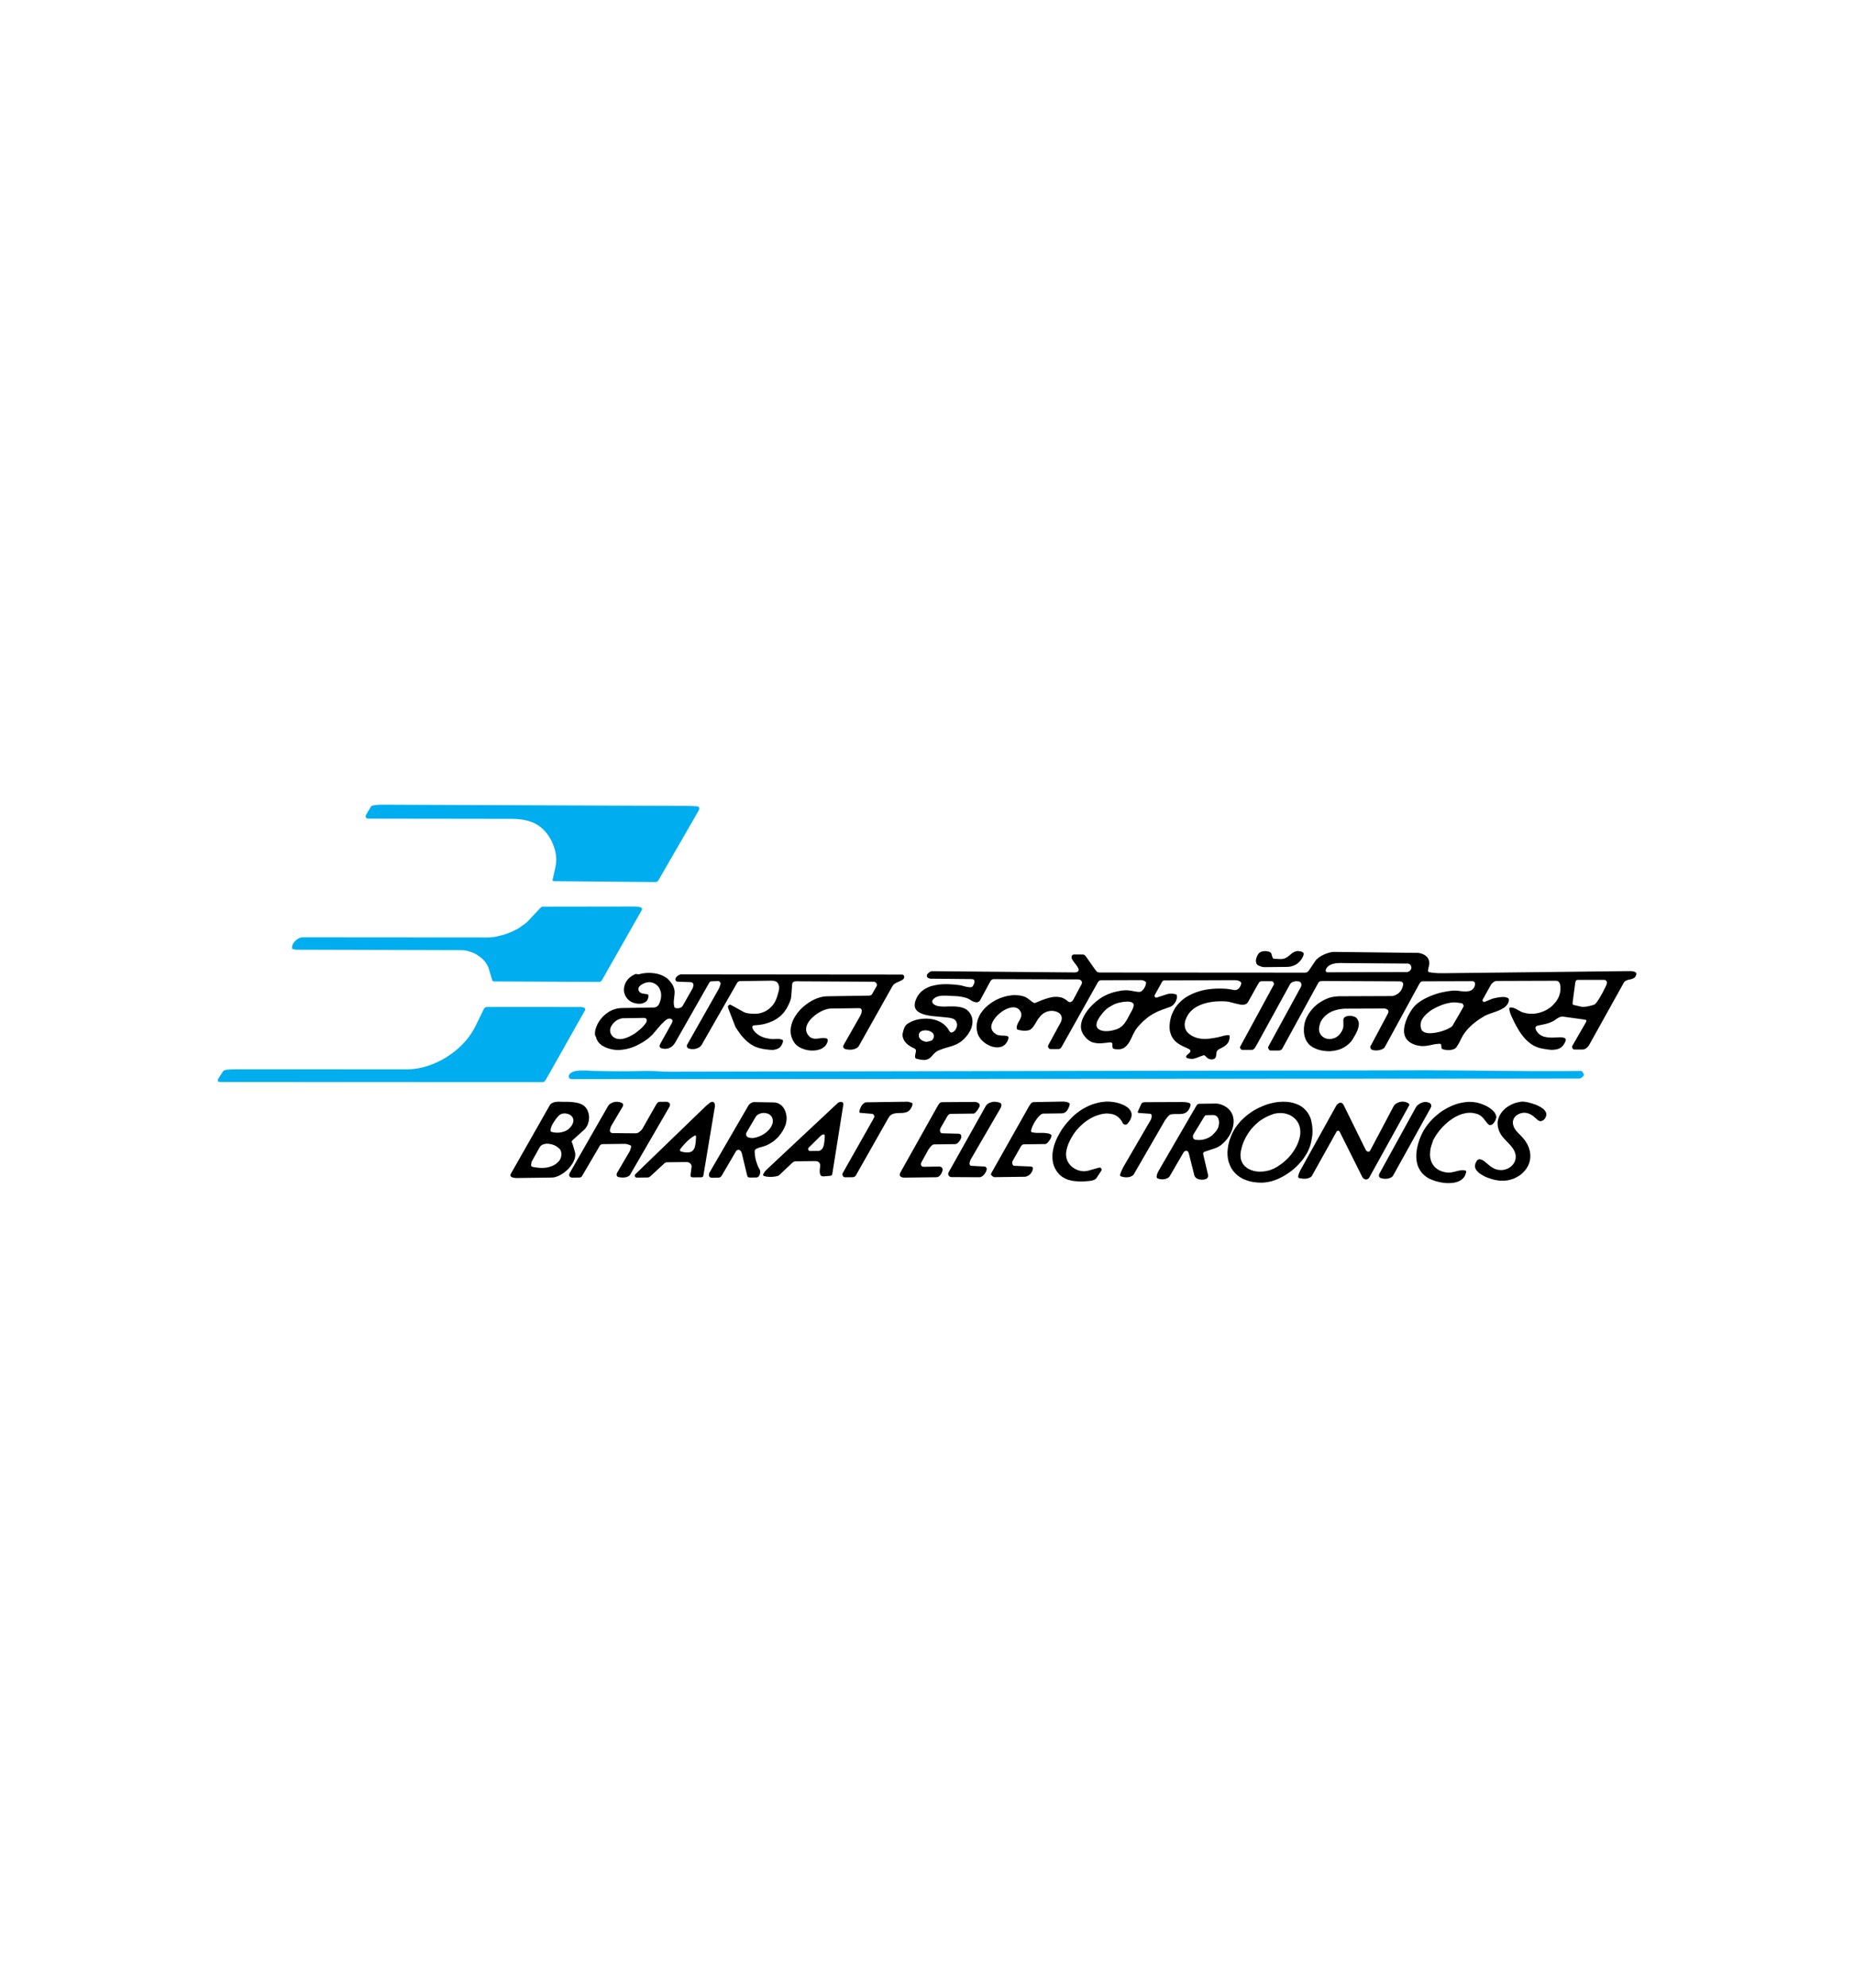 <?xml version="1.0" encoding="utf-8"?>
<!-- Generator: Adobe Illustrator 25.1.0, SVG Export Plug-In . SVG Version: 6.00 Build 0)  -->
<svg version="1.0" id="Layer_1" xmlns="http://www.w3.org/2000/svg" xmlns:xlink="http://www.w3.org/1999/xlink" x="0px" y="0px"
	 viewBox="0 0 280 300" enable-background="new 0 0 280 300" xml:space="preserve">
<path id="path946" display="none" fill="#FFFFFF" d="M-480.58-97.42c0-113.25,0-226.49,0-339.75c160.19,0,320.39,0,480.58,0
	C0-323.91,0-210.67,0-97.42C-160.19-97.42-320.39-97.42-480.58-97.42z"/>
<g id="XMLID_1_">
	<path id="XMLID_36_" d="M229.38,166.34l-0.31,0.07l-0.31,0.09l-0.3,0.12l-0.28,0.13l-0.28,0.16l-0.27,0.17l-0.26,0.19l-0.23,0.22
		l-0.22,0.23l-0.19,0.24l-0.17,0.26l-0.14,0.27l-0.11,0.29l-0.08,0.29l-0.05,0.3l0,0.31l0.03,0.32l0.07,0.32l0.11,0.34l0.07,0.17
		l0.08,0.16l0.09,0.16l0.1,0.16l0.11,0.15l0.11,0.14l0.12,0.14l0.13,0.14l0.12,0.14l0.13,0.14l0.13,0.13l0.13,0.14l0.13,0.13
		l0.13,0.14l0.13,0.14l0.12,0.14l0.11,0.15l0.11,0.15l0.11,0.15l0.09,0.16l0.11,0.22l0.08,0.22l0.05,0.22l0.03,0.21l0,0.22
		l-0.02,0.2l-0.04,0.2l-0.07,0.2l-0.09,0.19l-0.11,0.17l-0.12,0.16l-0.15,0.15l-0.15,0.14l-0.18,0.13l-0.19,0.11l-0.2,0.09
		l-0.21,0.07l-0.21,0.06l-0.23,0.03l-0.23,0.02l-0.23-0.02l-0.22-0.02l-0.21-0.05l-0.21-0.06l-0.19-0.08l-0.18-0.1l-0.17-0.1
		l-0.17-0.11l-0.15-0.12l-0.15-0.12l-0.14-0.12l-0.14-0.12l-0.14-0.11l-0.12-0.11l-0.14-0.1l-0.12-0.09l-0.13-0.07l-0.12-0.06
		l-0.12-0.04l-0.12-0.03l-0.24,0.01l-0.19,0.12l-0.12,0.18l-0.1,0.18l-0.07,0.17l-0.04,0.16l-0.02,0.15l0,0.15l0.03,0.14l0.05,0.14
		l0.06,0.13l0.08,0.12l0.1,0.12l0.11,0.12l0.13,0.12l0.13,0.11l0.15,0.1l0.15,0.1l0.16,0.09l0.16,0.09l0.17,0.09l0.17,0.08
		l0.26,0.11l0.27,0.09l0.27,0.09l0.27,0.08l0.28,0.07l0.27,0.05l0.28,0.04l0.28,0.03l0.27,0l0.28,0l0.27-0.02l0.28-0.04l0.27-0.05
		l0.26-0.08l0.27-0.08l0.26-0.1l0.25-0.13l0.25-0.14l0.24-0.15l0.24-0.18l0.25-0.22l0.22-0.23l0.2-0.23l0.17-0.25l0.15-0.25
		l0.13-0.26l0.1-0.27l0.08-0.27l0.05-0.28l0.03-0.28l0.01-0.29l-0.02-0.28l-0.04-0.29l-0.07-0.28l-0.08-0.28l-0.11-0.28l-0.13-0.27
		l-0.15-0.27l-0.17-0.27l-0.2-0.26l-0.1-0.11l-0.1-0.12l-0.11-0.12l-0.11-0.12l-0.12-0.12l-0.12-0.12l-0.12-0.12l-0.11-0.12
		l-0.12-0.13l-0.11-0.12l-0.1-0.13l-0.1-0.14l-0.08-0.13l-0.08-0.14l-0.06-0.15l-0.05-0.14l-0.04-0.16l-0.03-0.15l-0.01-0.16
		l0.01-0.16l0.03-0.15l0.04-0.14l0.06-0.14l0.07-0.12l0.09-0.12l0.09-0.11l0.11-0.1l0.12-0.08l0.12-0.08l0.13-0.07l0.13-0.06
		l0.14-0.05l0.14-0.04l0.15-0.03l0.14-0.02l0.15-0.01l0.15,0.01l0.14,0.02l0.14,0.03l0.14,0.03l0.23,0.09l0.22,0.11l0.22,0.14
		l0.2,0.15l0.19,0.17l0.19,0.16l0.19,0.17l0.08,0.07l0.09,0.04l0.08,0.04l0.09,0.03l0.08,0.01h0.09l0.08-0.02l0.08-0.03l0.08-0.03
		l0.07-0.04l0.07-0.05l0.07-0.06l0.06-0.06l0.06-0.07l0.05-0.07l0.05-0.08l0.04-0.09l0.04-0.08l0.06-0.21l0-0.2l-0.04-0.19
		l-0.09-0.18l-0.13-0.18l-0.16-0.17l-0.2-0.16l-0.23-0.14l-0.24-0.14l-0.25-0.12l-0.27-0.12l-0.28-0.09l-0.29-0.1l-0.28-0.08
		l-0.27-0.07l-0.25-0.05l-0.24-0.04l-0.22-0.02l-0.2-0.01l-0.16,0.01L229.38,166.34z M216.43,172.12l0.19-0.35l0.22-0.37l0.25-0.36
		l0.27-0.36l0.3-0.35l0.31-0.34l0.34-0.33l0.35-0.31l0.37-0.28l0.38-0.26l0.39-0.24l0.41-0.2l0.41-0.17l0.41-0.12l0.42-0.09
		l0.42-0.04l0.42,0.01l0.42,0.07l0.41,0.11l0.22,0.09l0.18,0.11l0.16,0.11l0.13,0.12l0.13,0.12l0.11,0.12l0.1,0.13l0.11,0.14
		l0.11,0.14l0.11,0.15l0.12,0.14l0.15,0.15l0.15,0.13l0.15,0.03l0.23-0.07l0.14-0.07l0.13-0.13l0.12-0.17l0.12-0.18l0.09-0.19
		l0.06-0.19l0.04-0.15l0-0.12l-0.02-0.13l-0.04-0.12l-0.05-0.12l-0.06-0.12l-0.07-0.12l-0.09-0.12l-0.1-0.11l-0.11-0.11l-0.11-0.1
		l-0.13-0.1l-0.12-0.1l-0.13-0.09l-0.13-0.08l-0.13-0.08l-0.13-0.08l-0.13-0.06l-0.12-0.06l-0.11-0.05l-0.11-0.05l-0.53-0.2
		l-0.54-0.14l-0.55-0.08l-0.55-0.03l-0.55,0.04l-0.55,0.08l-0.55,0.12l-0.53,0.17l-0.53,0.21l-0.52,0.25l-0.51,0.28l-0.49,0.31
		l-0.46,0.35l-0.44,0.37l-0.42,0.39l-0.39,0.42l-0.36,0.43l-0.32,0.44l-0.29,0.46l-0.25,0.47l-0.15,0.32l-0.13,0.32l-0.13,0.33
		l-0.11,0.35l-0.1,0.35l-0.09,0.36l-0.07,0.36l-0.05,0.36l-0.03,0.36l-0.01,0.36l0.02,0.36l0.04,0.35l0.08,0.35l0.09,0.33l0.14,0.32
		l0.17,0.31l0.19,0.29l0.24,0.28l0.27,0.26l0.32,0.24l0.23,0.15l0.26,0.14l0.3,0.12l0.32,0.12l0.33,0.11l0.36,0.09l0.36,0.08
		l0.38,0.06l0.37,0.04l0.38,0.01l0.36-0.01l0.36-0.03l0.34-0.07l0.32-0.09l0.29-0.13l0.28-0.16l0.23-0.2l0.2-0.23l0.16-0.28
		l0.11-0.32l0.04-0.19l0-0.11l-0.07-0.06l-0.13-0.03l-0.15-0.03l-0.15-0.01l-0.15,0l-0.16,0.02l-0.16,0.02l-0.16,0.03l-0.16,0.04
		l-0.16,0.04l-0.16,0.04l-0.16,0.04l-0.17,0.04l-0.16,0.03l-0.16,0.03l-0.16,0.02l-0.16,0.01l-0.16,0l-0.16-0.01l-0.35-0.06
		l-0.32-0.08l-0.3-0.11l-0.27-0.13l-0.24-0.15l-0.22-0.17l-0.2-0.19l-0.16-0.21l-0.15-0.22l-0.12-0.24l-0.09-0.26l-0.07-0.26
		l-0.05-0.28l-0.02-0.29l0.01-0.29l0.02-0.3l0.04-0.3l0.07-0.3l0.09-0.31l0.11-0.31L216.43,172.12z M206.94,173.64l-0.09,0.12
		l-0.11,0.06l-0.11,0.01l-0.12-0.04l-0.11-0.06l-0.09-0.1l-0.07-0.12l-3.31-6.71l-0.06-0.1l-0.05-0.08l-0.06-0.07l-0.07-0.04
		l-0.07-0.04l-0.07-0.03l-0.07-0.01h-0.07l-0.07,0.02l-0.08,0.02l-0.07,0.04l-0.07,0.05l-0.07,0.04l-0.06,0.06l-0.06,0.06
		l-0.06,0.07l-0.05,0.07l-0.05,0.08l-5.27,9.49l-0.17,0.32l-0.16,0.36l-0.1,0.34l-0.01,0.16l0.02,0.11l0.06,0.06l0.13,0.05
		l0.19,0.03l0.11,0.01l0.11,0.02l0.12,0.01l0.12,0l0.13,0.01l0.13-0.01l0.13-0.01l0.13-0.02l0.12-0.04l0.12-0.04l0.12-0.05
		l0.11-0.05l0.09-0.07l0.09-0.09l0.06-0.09l3.71-6.65l0.1-0.11l0.13-0.03l0.13,0.04l0.1,0.11l3.36,6.72l0.04,0.08l0.05,0.08
		l0.05,0.07l0.05,0.07l0.06,0.05l0.07,0.04l0.06,0.04l0.07,0.03l0.07,0.03l0.07,0.01h0.07l0.07-0.01l0.07-0.02l0.07-0.03l0.07-0.05
		l0.06-0.05l0.06-0.06l0.06-0.08l0.05-0.09l5.9-10.67l0.07-0.13l0.03-0.11l-0.03-0.08l-0.09-0.09l-0.15-0.1l-0.1-0.05l-0.1-0.04
		l-0.11-0.03l-0.12-0.03l-0.12-0.02l-0.12-0.01l-0.12,0l-0.12,0.01l-0.13,0.02l-0.12,0.02l-0.12,0.04l-0.11,0.04l-0.12,0.05
		l-0.1,0.05l-0.11,0.06l-0.09,0.06l-0.09,0.08l-0.07,0.07l-0.07,0.09l-0.06,0.09L206.94,173.64z M208.35,177.09l-0.06,0.12
		l-0.03,0.13l-0.01,0.12l0.02,0.1l0.06,0.1l0.07,0.08l0.11,0.06l0.13,0.04l0.1,0.02l0.1,0.02l0.1,0.02l0.11,0.01l0.11,0l0.12,0.01
		l0.11-0.01l0.12-0.01l0.11-0.02l0.11-0.02l0.11-0.04l0.1-0.04l0.1-0.04l0.09-0.05l0.08-0.06l0.08-0.06l0.06-0.08l0.06-0.09
		l5.68-10.23l0.07-0.18l-0.01-0.18l-0.06-0.18l-0.12-0.12l-0.11-0.06l-0.11-0.05l-0.12-0.03l-0.12-0.03l-0.12-0.02l-0.12,0l-0.12,0
		l-0.13,0.02l-0.12,0.03l-0.12,0.04l-0.12,0.05l-0.12,0.05l-0.11,0.06l-0.11,0.06l-0.1,0.08l-0.1,0.07l-0.09,0.09l-0.08,0.09
		l-0.07,0.09l-0.06,0.1L208.35,177.09z M166.35,176.66l0.04-0.14l-0.07-0.16l-0.14-0.12l-0.15-0.02l-1.65,0.46l-0.28,0.06
		l-0.27,0.03l-0.27,0l-0.26-0.03l-0.26-0.05l-0.25-0.08l-0.24-0.1l-0.23-0.11l-0.22-0.14l-0.21-0.16l-0.19-0.17l-0.16-0.19
		l-0.15-0.2l-0.13-0.22l-0.1-0.23l-0.08-0.25l-0.05-0.26l-0.03-0.26l0-0.28l0.04-0.28l0.07-0.36l0.1-0.35l0.12-0.35l0.15-0.34
		l0.16-0.34l0.18-0.32l0.19-0.32l0.21-0.32l0.23-0.31l0.24-0.29l0.26-0.29l0.27-0.26l0.27-0.25l0.29-0.25l0.3-0.22l0.31-0.21
		l0.32-0.19l0.33-0.17l0.33-0.15l0.34-0.13l0.22-0.07l0.22-0.06l0.23-0.06l0.22-0.04l0.22-0.03l0.22-0.02l0.22,0l0.22,0.02
		l0.21,0.02l0.21,0.04l0.21,0.05l0.2,0.07l0.2,0.1l0.18,0.11l0.17,0.12l0.16,0.15l0.15,0.16l0.15,0.19l0.13,0.21l0.12,0.22
		l0.13,0.15l0.2,0.07l0.21-0.01l0.17-0.12l0.26-0.34l0.19-0.32l0.12-0.3l0.05-0.28l0-0.27l-0.07-0.25l-0.11-0.22l-0.15-0.21
		l-0.19-0.2l-0.24-0.18l-0.26-0.16l-0.28-0.14l-0.31-0.12l-0.32-0.11l-0.32-0.09l-0.33-0.06l-0.32-0.05l-0.32-0.03l-0.31-0.02
		l-0.29,0l-0.41,0.04l-0.41,0.05l-0.4,0.08l-0.38,0.1l-0.38,0.11l-0.37,0.14l-0.36,0.15l-0.36,0.18l-0.35,0.19l-0.34,0.2l-0.33,0.23
		l-0.32,0.24l-0.31,0.24l-0.3,0.27l-0.28,0.28l-0.28,0.29l-0.27,0.3l-0.27,0.32l-0.25,0.32l-0.24,0.33l-0.2,0.3l-0.19,0.32
		l-0.18,0.33l-0.18,0.33l-0.17,0.35l-0.14,0.35l-0.14,0.36l-0.11,0.37l-0.09,0.37l-0.07,0.38l-0.05,0.37l-0.01,0.37l0.01,0.37
		l0.04,0.37l0.07,0.35l0.11,0.36l0.15,0.34l0.18,0.33l0.23,0.32l0.27,0.3l0.16,0.16l0.17,0.13l0.19,0.13l0.19,0.11l0.2,0.1l0.2,0.09
		l0.21,0.08l0.22,0.06l0.21,0.05l0.22,0.05l0.22,0.03l0.22,0.02l0.22,0.02l0.22,0.02l0.23,0.01l0.22,0l0.22,0l0.22-0.01l0.21-0.02
		l0.22-0.02l0.14-0.01l0.15-0.01l0.16-0.02l0.17-0.03l0.17-0.03l0.16-0.05l0.15-0.06l0.13-0.08l0.12-0.09l0.1-0.13L166.35,176.66
		L166.35,176.66z M173.12,166.35l-0.22,0l-0.17,0.02l-0.12,0.03l-0.1,0.04l-0.08,0.07l-0.06,0.1l-0.07,0.14l-0.36,0.8l-0.08,0.19
		l-0.03,0.12l0.03,0.07l0.1,0.04l0.16,0.02l1.45,0.1l0.22,0.03l0.1,0.08l0.04,0.19l-0.02,0.29l-0.09,0.29l-4.18,7.19l-0.21,0.43
		l-0.19,0.45l-0.08,0.26l0.01,0.15l0.12,0.1l0.25,0.07l0.1,0.02l0.11,0.02l0.1,0.02l0.11,0l0.12,0.01l0.11,0l0.11-0.01l0.11-0.01
		l0.11-0.02l0.1-0.02l0.11-0.04l0.1-0.04l0.09-0.05l0.09-0.05l0.08-0.06l0.08-0.07l0.06-0.08l0.06-0.1l4.65-8.05l0.26-0.35
		l0.28-0.33l0.18-0.15l0.21-0.07l0.19-0.03l0.19-0.01l0.18-0.01l0.18,0l0.18,0l0.17,0l0.17,0l0.17-0.01l0.16-0.01l0.15-0.02
		l0.15-0.04l0.14-0.04l0.13-0.06l0.13-0.08l0.12-0.1l0.12-0.12l0.11-0.14l0.1-0.17l0.09-0.2l0.08-0.23l0.03-0.18l-0.04-0.14
		l-0.1-0.09l-0.2-0.08l-0.41-0.08l-0.46-0.02l-0.43,0L173.12,166.35z M156.21,166.34l-0.12,0.01l-0.11,0.01l-0.09,0.04l-0.08,0.04
		l-0.09,0.08l-0.08,0.11l-0.1,0.14l-0.12,0.18l-0.13,0.23l-5.53,9.8l-0.07,0.14l-0.03,0.11l0.02,0.09l0.08,0.1l0.14,0.12l0.13,0.08
		l0.13,0.05l4.58-0.06l0.11,0l0.11-0.03l0.11-0.04l0.11-0.04l0.11-0.06l0.1-0.07l0.09-0.07l0.09-0.08l0.09-0.09l0.07-0.1l0.07-0.1
		l0.05-0.1l0.05-0.1l0.04-0.11l0.03-0.1l0.02-0.22l-0.05-0.13l-0.13-0.08l-0.21-0.03l-2.43-0.1l-0.13-0.04l-0.09-0.11l-0.06-0.15
		l-0.02-0.15l0.02-0.15l0.04-0.13l1.14-2.01l0.13-0.23l0.12-0.14l0.11-0.09l0.12-0.04l0.15-0.01l3.15-0.04l0.12-0.03l0.13-0.07
		l0.12-0.11l0.12-0.14l0.12-0.15l0.11-0.16l0.09-0.15l0.06-0.14l0.04-0.12l0.04-0.17l-0.01-0.11l-0.09-0.09l-0.16-0.09l-0.17-0.06
		l-0.18-0.03l-0.21-0.03l-0.21-0.02l-0.23-0.01l-0.23,0l-0.24,0l-0.24,0l-0.22,0l-0.22-0.01l-0.22-0.03l-0.19-0.03l-0.17-0.04
		l-0.08-0.07l-0.01-0.13l0.04-0.22l0.03-0.1l0.04-0.11l0.04-0.12l0.06-0.14l0.07-0.14l0.08-0.15l0.08-0.16l0.09-0.16l0.1-0.16
		l0.11-0.16l0.1-0.15l0.12-0.15l0.11-0.14l0.12-0.13l0.11-0.12l0.12-0.1l0.11-0.08l0.11-0.06l0.11-0.04l0.1-0.01l2.86-0.04
		l0.12-0.02l0.11-0.03l0.12-0.05l0.1-0.06l0.1-0.08l0.09-0.09l0.09-0.1l0.07-0.11l0.07-0.11l0.06-0.12l0.05-0.12l0.05-0.11
		l0.04-0.12l0.03-0.1l0.04-0.17l-0.05-0.11l-0.13-0.11l-0.25-0.1l-0.3-0.05l-0.28-0.02L156.21,166.34L156.21,166.34z M143.28,176.91
		l-0.06,0.13l-0.02,0.12l0.01,0.12l0.04,0.11l0.06,0.09l0.09,0.08l0.1,0.05l0.12,0.04l0.13,0.01l4.15,0.02l0.13-0.01l0.12-0.04
		l0.12-0.06l0.12-0.07l0.11-0.09l0.1-0.11l0.09-0.11l0.08-0.12l0.08-0.12l0.06-0.12l0.05-0.12l0.07-0.24L149,176.3l-0.13-0.17
		l-0.13-0.06l-2.01-0.11l-0.13-0.02l-0.1-0.07l-0.05-0.1l-0.03-0.12l0.01-0.13l0.03-0.13l0.03-0.13l0.05-0.13l0.05-0.11l4.51-7.76
		l0.06-0.14l0.05-0.14l0.03-0.15l-0.01-0.15l-0.05-0.12l-0.12-0.1l-0.11-0.04l-0.11-0.04l-0.12-0.03l-0.12-0.02l-0.12-0.02
		l-0.13-0.02l-0.12,0l-0.12,0l-0.13,0.01l-0.12,0.02l-0.12,0.03l-0.12,0.04l-0.12,0.04l-0.11,0.05l-0.11,0.05l-0.1,0.06l-0.09,0.08
		l-0.08,0.08l-0.08,0.09l-0.06,0.1L143.28,176.91L143.28,176.91z M142.32,166.35l-0.12,0.01l-0.1,0.02l-0.09,0.04l-0.08,0.06
		l-0.09,0.1l-0.1,0.14l-0.12,0.19l-0.13,0.23l-5.49,9.79l-0.06,0.12l-0.04,0.11l-0.01,0.1l0,0.09l0.02,0.08l0.04,0.07l0.04,0.06
		l0.07,0.05l0.07,0.04l0.09,0.04l0.1,0.02l0.11,0.02l0.12,0.01l4.87-0.06l0.14-0.02l0.12-0.04l0.12-0.07l0.11-0.09l0.1-0.11
		l0.09-0.12l0.07-0.13l0.07-0.13l0.05-0.13l0.04-0.12l0.03-0.12l0-0.13l-0.04-0.11l-0.05-0.1l-0.08-0.09l-0.1-0.05l-0.12-0.04
		l-0.13-0.01l-2.29,0.03l-0.19-0.01l-0.12-0.05l-0.09-0.12l-0.03-0.05l-0.06-0.13l0.03-0.15l0.11-0.24l0.88-1.61l0.07-0.13l0.1-0.15
		l0.12-0.17l0.13-0.17l0.13-0.15l0.15-0.13l0.15-0.09l0.16-0.03l3.15-0.04l0.14-0.02l0.14-0.06l0.12-0.09l0.12-0.11l0.11-0.14
		l0.1-0.13l0.08-0.15l0.07-0.13l0.04-0.13l0.03-0.13l-0.01-0.14l-0.04-0.13l-0.08-0.11l-0.12-0.07l-0.15-0.03l-2.44-0.06l-0.13-0.02
		l-0.1-0.05l-0.07-0.06l-0.05-0.09l-0.03-0.1l-0.01-0.11l0.01-0.11l0.03-0.12l0.04-0.11l0.05-0.1l0.92-1.6l0.11-0.18l0.1-0.13
		l0.1-0.08l0.12-0.05l0.14-0.03l0.19,0l3.3-0.04l0.13-0.06l0.15-0.13l0.16-0.19l0.16-0.21l0.13-0.22l0.1-0.19l0.05-0.13l0.02-0.13
		l-0.03-0.12l-0.06-0.11l-0.09-0.08l-0.1-0.07l-0.13-0.05l-0.12-0.04l-0.13-0.02l-0.13-0.01L142.32,166.35z M130.86,166.37
		l-0.12,0.01l-0.12,0.05l-0.12,0.06l-0.11,0.08l-0.1,0.1l-0.09,0.11l-0.09,0.12l-0.07,0.13l-0.06,0.13l-0.06,0.12l-0.04,0.12
		l-0.04,0.11l-0.05,0.2l-0.01,0.13l0.03,0.07l0.07,0.04l0.13,0.02l1.66,0.14l0.19,0.04l0.12,0.16l0.02,0.03l0.05,0.15l-0.04,0.17
		l-0.15,0.29l-4.54,8.02l-0.1,0.19l-0.01,0.13l0.05,0.13l0.05,0.08l0.09,0.12l0.11,0.05l0.18,0.02l1-0.01l0.14-0.01l0.12-0.02
		l0.1-0.04l0.09-0.07l0.09-0.1l0.09-0.14l0.11-0.2l4.76-8.4l0.14-0.2l0.15-0.16l0.17-0.12l0.18-0.09l0.19-0.05l0.2-0.05l0.2-0.02
		l0.21-0.01l0.21-0.01l0.21,0l0.21-0.01l0.21-0.02l0.2-0.04l0.2-0.05l0.19-0.08l0.17-0.11l0.17-0.15l0.14-0.19l0.13-0.23l0.11-0.28
		l0.03-0.21l-0.03-0.13l-0.1-0.06l-0.26-0.06l-0.14-0.05l-0.14-0.04L130.86,166.37L130.86,166.37z M86.02,177.08l-0.05,0.14
		l-0.02,0.12l0.03,0.12l0.04,0.09l0.08,0.08l0.1,0.06l0.12,0.04l0.12,0.01l1-0.01l0.15-0.01l0.12-0.04l0.11-0.07l0.11-0.15
		l0.12-0.21l2.38-4.06l0.11-0.2l0.11-0.14l0.09-0.09l0.1-0.05l0.11-0.02l0.14-0.01l3.32-0.04l0.3,0.05l0.29,0.09l0.22,0.08l0.08,0.1
		l0,0.18l-0.07,0.3l-0.12,0.31L94.96,174l-1.75,2.99l-0.06,0.14l-0.03,0.14l0.02,0.14l0.06,0.12l0.11,0.09l0.14,0.05l0.11,0.01
		l0.11,0.02l0.13,0.01l0.12,0.01l0.13,0.01l0.13-0.01l0.13-0.01l0.13-0.01l0.13-0.03l0.12-0.04l0.12-0.05l0.11-0.05l0.1-0.07
		l0.08-0.08l0.07-0.09l5.94-10.25l0.05-0.13l0.03-0.11l0-0.11l-0.03-0.1l-0.05-0.09l-0.07-0.07l-0.09-0.06l-0.1-0.04l-0.12-0.03
		l-0.12-0.01l-0.86,0.01l-0.16,0l-0.12,0.03l-0.1,0.05l-0.1,0.09l-0.09,0.13l-0.12,0.18L97,170.4l-0.12,0.15l-0.18,0.17l-0.2,0.16
		L96.29,171l-0.19,0.05l-3.58-0.03l-0.2-0.04l-0.15-0.12l-0.06-0.17l0.02-0.25l0.09-0.3l0.14-0.29l1.68-2.83l0.08-0.21l-0.02-0.18
		l-0.12-0.13l-0.22-0.1l-0.11-0.04l-0.11-0.02l-0.11-0.02l-0.12-0.02l-0.11,0l-0.11-0.01l-0.11,0.01l-0.11,0.01l-0.11,0.02
		l-0.11,0.03l-0.1,0.04l-0.11,0.04l-0.09,0.05l-0.1,0.04l-0.09,0.06l-0.08,0.06l-0.08,0.07l-0.07,0.08l-0.07,0.09l-0.06,0.1
		L86.02,177.08L86.02,177.08z M115.77,176.54l-0.19,0.2l-0.17,0.23l-0.13,0.23l-0.04,0.16l0.07,0.1l0.21,0.07l0.11,0.03l0.13,0.03
		l0.15,0.01l0.17,0.02l0.18,0l0.19,0l0.19,0l0.2-0.02l0.18-0.02l0.18-0.03l0.15-0.04l0.14-0.04l0.12-0.06l0.09-0.06l1.93-1.83
		l0.15-0.13l0.14-0.07l0.18-0.04l0.27-0.01l2.72-0.03l0.17,0.01l0.16,0.03l0.14,0.06l0.12,0.08l0.1,0.12l0.06,0.15l0.02,0.07l0,0.09
		v0.1l0,0.11l-0.01,0.12l-0.02,0.12l-0.01,0.13l-0.01,0.13l-0.01,0.12l0,0.13l0.01,0.12l0.01,0.12l0.02,0.11l0.04,0.1l0.04,0.09
		l0.05,0.07l0.07,0.06l0.09,0.04l0.12,0.02l0.13,0.01l0.86-0.07l0.17-0.02l0.12-0.03l0.08-0.05l0.06-0.09l0.03-0.13l0.03-0.18
		l1.63-10.22l0.01-0.13l-0.02-0.11l-0.05-0.09l-0.07-0.06l-0.09-0.04l-0.1-0.02l-0.11,0l-0.11,0.02l-0.11,0.04l-0.1,0.05l-0.1,0.07
		L115.77,176.54z M122.18,173.68l-0.11-0.14l-0.03-0.18l0.08-0.14l1.76-1.73l0.1-0.09l0.11-0.08l0.12-0.06l0.11-0.04l0.1-0.01
		l0.08,0.04l0.05,0.09l0.01,0.16l-0.01,0.21l-0.02,0.24l-0.02,0.25l-0.03,0.26l-0.04,0.26l-0.06,0.24l-0.08,0.21l-0.1,0.19
		l-0.15,0.16l-0.19,0.13l-0.21,0.05l-1.32,0.02L122.18,173.68L122.18,173.68z M95.96,177.22l-0.1,0.15l0.03,0.18L96,177.7l0.17,0.04
		l1.59-0.02l0.19-0.02l0.16-0.07l0.21-0.18l1.97-1.82l0.18-0.14l0.16-0.06l0.25-0.01l2.86-0.04l0.29,0.07l0.25,0.17l0.12,0.19
		l0.06,0.21l-0.15,1.15l-0.01,0.13l-0.01,0.11l0.01,0.09l0.02,0.07l0.04,0.04l0.05,0.04l0.08,0.03l0.11,0.01l0.14,0.01l0.16,0
		l0.86-0.01l0.17,0l0.12-0.03l0.09-0.05l0.06-0.09l0.04-0.14l0.03-0.2l1.68-10.07l0.02-0.11l0-0.12v-0.12l-0.02-0.12l-0.04-0.11
		l-0.05-0.09l-0.07-0.07l-0.09-0.05l-0.11-0.02l-0.14,0.02l-0.15,0.06l-0.13,0.09l-0.29,0.24l-0.28,0.23L95.96,177.22L95.96,177.22z
		 M102.77,173.39l0.06-0.07l0.14-0.18l0.15-0.18l0.15-0.18l0.17-0.18l0.17-0.18l0.18-0.18l0.19-0.17l0.19-0.16l0.19-0.15l0.19-0.14
		l0.19-0.12l0.2-0.11l0.09-0.02l0.07,0.08l0.02,0.12l-0.01,0.22l-0.02,0.22l-0.01,0.21l-0.02,0.21l-0.02,0.2l-0.04,0.19l-0.03,0.18
		l-0.05,0.17l-0.06,0.15l-0.08,0.13l-0.09,0.13l-0.1,0.11l-0.12,0.09l-0.13,0.07l-0.16,0.05l-0.19,0.03l-0.2,0.01l-0.23-0.01
		l-0.25-0.03l-0.28-0.06l-0.21-0.06l-0.11-0.07l-0.02-0.1l0.04-0.16L102.77,173.39z M193.28,166.31l-0.46,0.04l-0.46,0.08
		l-0.46,0.11l-0.45,0.12l-0.45,0.16l-0.44,0.18l-0.43,0.19l-0.43,0.22l-0.42,0.24l-0.4,0.27l-0.38,0.27l-0.37,0.3l-0.35,0.32
		l-0.34,0.33l-0.31,0.35l-0.29,0.36l-0.27,0.37l-0.24,0.4l-0.21,0.4l-0.25,0.59l-0.21,0.58l-0.14,0.57l-0.09,0.56l-0.05,0.54
		l0.01,0.53l0.06,0.5l0.11,0.48l0.17,0.45l0.2,0.44l0.26,0.4l0.31,0.36l0.35,0.34l0.4,0.3l0.44,0.25l0.5,0.21l0.53,0.17l0.58,0.12
		l0.62,0.07l0.66,0.02l0.46-0.03l0.47-0.07l0.46-0.1l0.46-0.14l0.46-0.17l0.45-0.21l0.45-0.23l0.44-0.27l0.43-0.28l0.42-0.31
		l0.4-0.33l0.37-0.35l0.36-0.37l0.34-0.38l0.31-0.4l0.27-0.41l0.26-0.42l0.21-0.42l0.18-0.43l0.14-0.43l0.12-0.49l0.09-0.49
		l0.07-0.49l0.02-0.48l-0.01-0.46l-0.04-0.46l-0.08-0.43L198,169l-0.14-0.39l-0.18-0.37l-0.22-0.35l-0.26-0.32l-0.29-0.29
		l-0.34-0.26l-0.37-0.22l-0.42-0.18l-0.45-0.15l-0.49-0.11l-0.53-0.06l-0.57-0.02L193.28,166.31z M192.4,168.11l0.35-0.07l0.34-0.04
		l0.34-0.01l0.33,0.02l0.32,0.05l0.32,0.09l0.29,0.1l0.28,0.14l0.26,0.17l0.24,0.19l0.22,0.21l0.19,0.24l0.17,0.26l0.13,0.28
		l0.1,0.3l0.07,0.33l0.03,0.35l0,0.37l-0.05,0.39l-0.07,0.3l-0.09,0.31l-0.11,0.31l-0.12,0.31l-0.15,0.3l-0.17,0.31l-0.17,0.29
		l-0.2,0.29l-0.2,0.28l-0.22,0.27l-0.23,0.26l-0.24,0.24l-0.26,0.24l-0.26,0.23l-0.27,0.21l-0.28,0.2l-0.27,0.18l-0.28,0.17
		l-0.28,0.15l-0.28,0.13l-0.34,0.13l-0.35,0.1l-0.36,0.07l-0.36,0.05l-0.36,0.02l-0.36,0l-0.35-0.04l-0.33-0.06l-0.32-0.1l-0.3-0.12
		l-0.29-0.15l-0.25-0.18l-0.24-0.2l-0.2-0.23l-0.16-0.27l-0.13-0.29l-0.09-0.32l-0.04-0.36l0-0.39l0.06-0.41l0.09-0.37l0.09-0.37
		l0.12-0.36l0.14-0.35l0.16-0.34l0.17-0.33l0.19-0.32l0.2-0.32l0.22-0.31l0.23-0.29l0.25-0.28l0.27-0.27l0.27-0.25l0.28-0.24
		l0.3-0.23l0.32-0.2l0.32-0.19l0.34-0.17l0.35-0.16l0.36-0.14L192.4,168.11z M174.97,176.73l-0.13,0.26l-0.12,0.31l-0.04,0.29
		l0.02,0.16l0.08,0.09l0.2,0.07l0.1,0.03l0.1,0.02l0.1,0.02l0.11,0.01l0.11,0.01l0.11-0.01l0.11,0l0.11-0.02l0.11-0.02l0.1-0.03
		l0.11-0.03l0.09-0.04l0.1-0.05l0.09-0.05l0.08-0.06l0.07-0.07l0.07-0.08l0.05-0.09l2-3.44l0.07-0.11l0.07-0.08l0.07-0.06l0.08-0.04
		l0.08-0.03l0.08-0.01l0.07,0.01l0.08,0.03l0.06,0.04l0.06,0.06l0.05,0.08l0.04,0.1l0.04,0.12l0.83,3.3l0.1,0.2l0.17,0.18l0.2,0.12
		l0.2,0.07l0.22,0.04l0.23,0.02l0.23-0.01l0.21-0.03l0.2-0.07l0.14-0.08l0.11-0.14l0.07-0.18v-0.15l-0.7-2.98l-0.04-0.2l-0.01-0.13
		l0.03-0.11l0.06-0.07l0.11-0.06l0.16-0.06l1.34-0.44l0.32-0.12l0.31-0.16l0.3-0.19l0.29-0.24l0.27-0.25l0.26-0.28l0.24-0.31
		l0.22-0.32l0.19-0.34l0.17-0.35l0.13-0.35l0.1-0.37l0.07-0.36l0.03-0.36l-0.01-0.36l-0.06-0.35l-0.09-0.34l-0.15-0.32l-0.2-0.31
		l-0.25-0.28l-0.1-0.09l-0.11-0.09l-0.12-0.09l-0.13-0.08l-0.13-0.08l-0.12-0.07l-0.14-0.06l-0.14-0.06l-0.13-0.05l-0.14-0.04
		l-0.14-0.04l-0.14-0.03l-0.14-0.02l-0.13-0.02l-0.14,0l-2.29,0.03l-0.2,0l-0.15,0.04l-0.11,0.05l-0.1,0.11l-0.11,0.17
		L174.97,176.73L174.97,176.73z M183.17,168.29l0.15,0.01l0.13,0.03l0.13,0.04l0.11,0.06l0.09,0.08l0.09,0.09l0.06,0.1l0.06,0.11
		l0.04,0.12l0.03,0.12l0.03,0.13l0.01,0.13l0.01,0.13l-0.01,0.13l-0.02,0.13l-0.02,0.13l-0.03,0.13L184,170.1l-0.04,0.12l-0.05,0.1
		l-0.11,0.19l-0.12,0.17l-0.13,0.17l-0.13,0.15l-0.14,0.14l-0.15,0.15l-0.15,0.13l-0.16,0.11l-0.17,0.11l-0.17,0.09l-0.18,0.08
		l-0.19,0.07l-0.19,0.06l-0.19,0.05l-0.2,0.04l-0.2,0.02l-0.21,0.01l-0.2,0l-0.22-0.02l-0.21-0.03l-0.13-0.05l-0.1-0.09l-0.06-0.12
		l-0.04-0.13l0-0.15l0.03-0.14l0.06-0.13l1.63-2.67l0.11-0.14l0.12-0.06l0.2-0.02L183.17,168.29L183.17,168.29z M107.14,177
		l-0.04,0.11l-0.03,0.12l-0.01,0.12l0.02,0.11l0.04,0.1l0.06,0.08l0.08,0.06l0.11,0.04l0.13,0.02l0.86-0.01l0.18-0.01l0.13-0.02
		l0.11-0.05l0.1-0.08l0.09-0.12l0.11-0.17l2.03-3.47l0.07-0.11l0.07-0.08l0.08-0.05l0.08-0.04l0.08-0.02l0.08,0.01l0.08,0.02
		l0.08,0.04l0.06,0.05l0.07,0.06l0.05,0.08l0.06,0.09l0.04,0.1l0.03,0.11l0.77,3.2l0.05,0.17l0.05,0.12l0.06,0.08l0.1,0.04
		l0.13,0.02l0.18,0.01l0.86-0.01l0.11-0.02l0.09-0.04l0.09-0.06l0.07-0.07l0.06-0.09l0.05-0.1l0.04-0.1l0.03-0.12l0.02-0.12
		l0.01-0.11l0-0.12l-0.02-0.1l-0.03-0.1l-0.04-0.08l-0.08-0.12l-0.06-0.13l-0.07-0.13l-0.06-0.14l-0.06-0.15l-0.05-0.15l-0.06-0.16
		l-0.05-0.15l-0.05-0.16l-0.04-0.16l-0.04-0.16l-0.03-0.16l-0.03-0.16l-0.02-0.16l-0.02-0.16l-0.01-0.15l-0.01-0.15l0-0.14
		l0.02-0.18l0.06-0.11l0.14-0.1l0.34-0.16l0.37-0.11l0.36-0.1l0.36-0.12l0.2-0.09l0.19-0.09l0.2-0.11l0.19-0.11l0.19-0.12l0.18-0.12
		l0.17-0.13l0.16-0.15l0.16-0.14l0.15-0.15l0.15-0.15l0.13-0.16l0.13-0.17l0.13-0.17l0.12-0.18l0.12-0.18l0.11-0.19l0.1-0.2
		l0.09-0.2l0.09-0.21l0.08-0.21l0.05-0.22l0.04-0.23l0.03-0.22l0.01-0.24l-0.01-0.23l-0.03-0.23l-0.05-0.23l-0.06-0.22l-0.08-0.22
		l-0.09-0.2l-0.11-0.19l-0.13-0.18l-0.15-0.17l-0.16-0.14l-0.18-0.12l-0.2-0.11l-0.21-0.08l-0.23-0.05l-0.25-0.02l-3.01-0.05
		l-0.2,0.04l-0.23,0.11l-0.21,0.15l-0.14,0.15L107.14,177L107.14,177z M114.1,168.61l0.09-0.13l0.11-0.12l0.12-0.1l0.13-0.08
		l0.14-0.07l0.15-0.05l0.16-0.05l0.16-0.02l0.16-0.01l0.17,0l0.16,0.03l0.16,0.03l0.15,0.05l0.14,0.06l0.14,0.09l0.12,0.1l0.11,0.11
		l0.09,0.13l0.07,0.14l0.05,0.16l0.04,0.24l-0.01,0.23l-0.04,0.23l-0.09,0.23l-0.11,0.24l-0.15,0.22l-0.17,0.22l-0.2,0.2l-0.21,0.19
		l-0.23,0.18l-0.25,0.16l-0.26,0.14l-0.27,0.13l-0.27,0.1l-0.27,0.08l-0.26,0.06l-0.26,0.03l-0.24-0.01l-0.23-0.03l-0.21-0.06
		l-0.13-0.08l-0.1-0.11l-0.06-0.13l-0.02-0.14l0.01-0.15l0.06-0.14L114.1,168.61L114.1,168.61z M86.34,172.39l0.01-0.13l0.08-0.12
		l0.14-0.14l1.6-1.44l0.16-0.15l0.14-0.18l0.12-0.18l0.11-0.2l0.09-0.21l0.07-0.22l0.05-0.22l0.03-0.22l0.02-0.22l0-0.22l-0.02-0.22
		l-0.04-0.22l-0.06-0.21l-0.07-0.2l-0.09-0.2l-0.12-0.19l-0.13-0.17l-0.15-0.16l-0.17-0.13l-0.19-0.12l-0.14-0.07l-0.15-0.06
		l-0.14-0.06l-0.16-0.04l-0.15-0.04l-0.16-0.03l-0.16-0.03l-0.17-0.02l-0.16-0.02l-0.17-0.02l-0.16-0.01l-0.17-0.01l-0.16-0.01
		l-0.17,0l-0.16,0l-0.15,0l-0.16,0l-0.11,0h-0.11l-0.12-0.01l-0.12,0l-0.13-0.01l-0.12,0l-0.12,0l-0.12,0l-0.12,0.01l-0.13,0.01
		l-0.12,0.02l-0.12,0.02l-0.12,0.03l-0.12,0.04l-0.11,0.05l-0.1,0.05l-0.09,0.06l-0.09,0.07l-0.07,0.09l-0.07,0.1l-5.83,10.26
		l-0.1,0.21v0.15l0.1,0.15l0.13,0.08l0.29,0.08l0.29,0.04l5.44-0.07l0.24-0.02l0.25-0.05l0.26-0.08l0.26-0.1l0.27-0.14l0.26-0.15
		l0.26-0.17l0.25-0.2l0.24-0.21l0.23-0.22l0.21-0.24l0.19-0.25l0.17-0.25l0.15-0.26l0.12-0.27l0.1-0.27l0.06-0.27l0.02-0.26
		l-0.01-0.27l-0.06-0.25l-0.38-1.29L86.34,172.39L86.34,172.39z M81.49,173.18l0.1-0.14l0.12-0.13l0.13-0.1l0.16-0.07l0.16-0.06
		l0.18-0.04l0.19-0.02l0.19,0l0.2,0.02l0.19,0.03l0.2,0.04l0.19,0.06l0.19,0.07l0.18,0.08l0.16,0.1l0.16,0.1l0.14,0.12l0.13,0.11
		l0.11,0.12l0.08,0.12l0.05,0.12l0.04,0.13l0.03,0.13l0.02,0.14l0,0.14l-0.02,0.14l-0.02,0.14l-0.03,0.14l-0.04,0.13l-0.06,0.13
		l-0.06,0.12l-0.07,0.1l-0.14,0.17l-0.16,0.15l-0.16,0.14l-0.17,0.13l-0.19,0.11l-0.18,0.09l-0.2,0.08l-0.19,0.06l-0.21,0.07
		l-0.2,0.05l-0.2,0.03l-0.21,0.03l-0.21,0.01l-0.22,0.01l-0.22-0.01l-0.21-0.01l-0.22-0.03l-0.22-0.02l-0.21-0.03l-0.22-0.03
		l-0.21-0.07l-0.13-0.12l0-0.14l0.05-0.33l0.01-0.08l0.02-0.07L81.49,173.18z M84.91,168.09l0.17-0.03l0.16-0.01l0.16,0l0.15,0.03
		l0.15,0.03l0.14,0.04l0.14,0.06l0.13,0.07l0.11,0.08l0.11,0.1l0.09,0.11l0.07,0.11l0.05,0.12l0.04,0.13l0.02,0.14l-0.01,0.15
		l-0.03,0.16l-0.05,0.17l-0.08,0.17l-0.09,0.16l-0.1,0.14l-0.12,0.14l-0.12,0.12l-0.12,0.12l-0.13,0.1l-0.14,0.09l-0.15,0.08
		l-0.15,0.06l-0.15,0.06l-0.17,0.05l-0.16,0.04l-0.17,0.03l-0.17,0.03l-0.17,0.01l-0.17,0l-0.17,0l-0.17-0.02l-0.17-0.02l-0.17-0.03
		l-0.16-0.04l-0.1-0.04l-0.05-0.08l-0.01-0.12l0.01-0.18l0.02-0.09l0.04-0.11l0.03-0.12l0.05-0.13l0.06-0.13l0.07-0.13l0.08-0.15
		l0.09-0.14l0.09-0.14l0.1-0.15l0.1-0.15l0.1-0.13l0.11-0.14l0.1-0.12l0.11-0.12l0.1-0.1l0.1-0.09l0.09-0.06l0.09-0.05l0.08-0.04
		L84.91,168.09L84.91,168.09z M108.51,148.07l0.13,0.05l0.15,0.17l0.04,0.17l-0.07,0.27l-0.11,0.29l-0.12,0.27l-4.74,8.36
		l-0.06,0.14l0,0.13l0.04,0.12l0.07,0.11l0.11,0.08l0.13,0.04l0.1,0.03l0.11,0.02l0.11,0.01l0.11,0.01l0.11,0l0.11,0l0.11-0.01
		l0.11-0.01l0.1-0.03l0.11-0.02l0.1-0.04l0.1-0.04l0.1-0.04l0.09-0.05l0.09-0.06l0.09-0.06l0.07-0.07l0.07-0.07l0.07-0.09l0.05-0.09
		l5.22-9.12l0.12-0.21l0.11-0.13l0.11-0.07l0.12-0.04l0.16-0.01l4.73-0.07l0.3,0.03l0.29,0.08l0.15,0.09l0.13,0.12l0.07,0.1
		l0.05,0.1l0.05,0.11l0.03,0.11l0.03,0.12l0.01,0.12l0,0.12l-0.01,0.12l-0.01,0.12l-0.02,0.13l-0.03,0.12l-0.03,0.12l-0.03,0.12
		l-0.04,0.12l-0.03,0.12l-0.04,0.12l-0.03,0.11l-0.03,0.11l-0.04,0.1l-0.08,0.23l-0.1,0.22l-0.1,0.22l-0.12,0.21l-0.13,0.19
		l-0.14,0.18l-0.16,0.17l-0.17,0.16l-0.17,0.15l-0.19,0.14l-0.19,0.13l-0.2,0.11l-0.21,0.1l-0.21,0.08l-0.22,0.07l-0.22,0.06
		l-0.23,0.04l-0.24,0.03l-0.24,0l-0.24,0l-0.28-0.02l-0.31-0.02l-0.3-0.05l-0.3-0.07l-0.26-0.11l-1.86-1.03l-0.16-0.07l-0.11,0
		l-0.12,0.09l-0.03,0.01l-0.08,0.09l-0.03,0.11l0.04,0.17l0.09,0.26l1.01,2.62l0.25,0.39l0.41,0.58l0.29,0.39l0.17,0.19l0.17,0.18
		l0.17,0.17l0.16,0.16l0.16,0.15l0.17,0.13l0.16,0.13l0.17,0.12l0.17,0.11l0.18,0.1l0.18,0.1l0.18,0.09l0.2,0.07l0.2,0.07l0.21,0.07
		l0.22,0.05l0.21,0.05l0.23,0.04l0.25,0.04l0.25,0.03l0.16,0.02l0.16,0.02l0.16,0.01l0.15,0.01l0.15,0l0.14,0l0.14-0.01l0.14-0.03
		l0.13-0.03l0.12-0.04l0.12-0.05l0.12-0.05l0.12-0.07l0.11-0.08l0.1-0.1l0.09-0.11l0.09-0.13l0.07-0.14l0.07-0.15l0.06-0.18
		l0.03-0.17l-0.02-0.12l-0.1-0.07l-0.2-0.07l-0.34-0.06l-0.37,0.01l-0.37,0.02l-0.36-0.01l-0.17-0.03l-0.17-0.02l-0.16-0.03
		l-0.17-0.03l-0.17-0.04l-0.16-0.04l-0.17-0.05l-0.16-0.06l-0.15-0.07l-0.15-0.07l-0.15-0.08l-0.14-0.09l-0.14-0.09l-0.13-0.11
		l-0.14-0.11l-0.12-0.12l-0.11-0.13l-0.11-0.13l-0.09-0.15l-0.08-0.16l-0.05-0.18l0.05-0.17l0.13-0.08l0.26-0.04l0.31-0.02l0.3-0.03
		l0.31-0.05l0.29-0.05l0.29-0.07l0.29-0.09l0.28-0.09l0.28-0.11l0.27-0.11l0.27-0.14l0.26-0.14l0.24-0.17l0.24-0.17l0.22-0.19
		l0.22-0.21l0.2-0.22l0.18-0.23l0.18-0.26l0.17-0.27l0.15-0.29l0.13-0.27l0.13-0.28l0.11-0.3l0.09-0.3l0.04-0.3l0.13-1.72l0.01-0.11
		l0.02-0.09l0.02-0.07l0.03-0.07l0.04-0.05l0.04-0.04l0.06-0.04l0.06-0.03l0.08-0.02l0.1-0.02l0.12-0.01l0.13-0.01l0.15,0l0.18,0.01
		l11.32,0.06l0.14,0.04l0.13,0.07l0.1,0.11l0.07,0.13l0.02,0.14l-0.03,0.13l-0.65,1.15l-0.11,0.17l-0.12,0.1l-0.14,0.04l-0.23,0.02
		l-6.3,0.1l-0.46,0.04l-0.46,0.09l-0.48,0.15l-0.47,0.19l-0.46,0.24l-0.45,0.28l-0.43,0.31l-0.42,0.35l-0.38,0.37l-0.35,0.41
		l-0.31,0.42l-0.27,0.45l-0.22,0.45l-0.16,0.47l-0.11,0.48l-0.04,0.48l0.03,0.48l0.11,0.48l0.19,0.46l0.27,0.45l0.17,0.2l0.2,0.18
		l0.23,0.17l0.25,0.15l0.27,0.12l0.3,0.11l0.3,0.09l0.32,0.07l0.32,0.04l0.32,0.01l0.31-0.01l0.3-0.03l0.3-0.07l0.27-0.08l0.27-0.12
		l0.23-0.15l0.21-0.17l0.18-0.21l0.14-0.24l0.1-0.28l0.03-0.21l-0.03-0.13l-0.11-0.1l-0.18-0.06l-0.12-0.02l-0.12-0.01l-0.13-0.01
		l-0.12,0.01l-0.12,0.01l-0.13,0.01l-0.12,0.02l-0.13,0.02l-0.13,0.01l-0.13,0.02l-0.13,0.01l-0.13,0l-0.12,0l-0.12-0.01l-0.13-0.02
		l-0.12-0.04l-0.12-0.04l-0.11-0.05l-0.11-0.07l-0.1-0.09l-0.24-0.26l-0.16-0.28l-0.09-0.28l-0.03-0.28l0.03-0.29l0.08-0.29
		l0.12-0.28l0.17-0.28l0.2-0.26l0.23-0.26l0.27-0.24l0.27-0.24l0.3-0.21l0.3-0.19l0.31-0.17l0.32-0.15l0.3-0.11l0.3-0.09l0.28-0.05
		l0.27-0.02l4.15-0.06l0.23,0.01l0.13,0.05l0.11,0.14l0.04,0.14l-0.02,0.24l-0.07,0.26l-0.09,0.23l-2.56,4.49l-0.06,0.15l-0.01,0.14
		l0.05,0.12l0.09,0.1l0.12,0.08l0.14,0.05l0.1,0.02l0.1,0.01l0.1,0.02l0.11,0.01l0.11,0.01l0.11,0l0.12,0l0.11-0.01l0.12-0.01
		l0.11-0.02l0.11-0.03l0.11-0.03l0.1-0.04l0.1-0.04l0.1-0.05l0.09-0.05l0.08-0.06l0.07-0.07l0.07-0.08l0.06-0.09l5.04-8.97
		l0.07-0.11l0.08-0.11l0.09-0.09l0.1-0.07l0.1-0.07l0.11-0.07l0.11-0.05l0.12-0.06l0.11-0.05l0.11-0.05l0.11-0.05l0.11-0.05
		l0.1-0.04l0.1-0.06l0.08-0.05l0.08-0.05l0.07-0.06l0.06-0.06l0.04-0.08l0.04-0.08l0.02-0.2l-0.06-0.14l-0.12-0.11l-0.17-0.03
		l-33.38-0.03l-0.24,0.06l-0.24,0.15l-0.19,0.16l-0.07,0.1l-0.06,0.11l-0.03,0.11l0,0.11l0.02,0.1l0.05,0.08l0.08,0.06l0.11,0.05
		l0.14,0.02l1.86,0.06l0.13,0.02l0.1,0.03l0.08,0.04l0.06,0.06l0.04,0.07l0.03,0.08l0.02,0.09v0.09l-0.02,0.1l-0.02,0.1l-0.03,0.1
		l-0.03,0.1l-0.04,0.09l-0.05,0.08l-1.46,2.57l-0.13,0.14l-0.18,0.1l-0.2,0.06l-0.2,0.02l-0.18,0l-0.21-0.04l-0.1-0.08l-0.06-0.18
		l-0.04-0.22l-0.02-0.21l0-0.21l0.01-0.2l0.02-0.19l0.02-0.19l0.02-0.19l0.02-0.18l0.02-0.18l0.01-0.18l0.01-0.18l-0.01-0.18
		l-0.03-0.19l-0.05-0.19l-0.06-0.19l-0.08-0.2l-0.12-0.21l-0.15-0.22l-0.18-0.23l-0.22-0.25l-0.26-0.24l-0.3-0.2l-0.33-0.18
		l-0.36-0.15l-0.39-0.12l-0.39-0.08l-0.41-0.05l-0.42-0.03l-0.43,0.01l-0.42,0.04l-0.41,0.07l-0.4,0.1L95.98,147l-0.36,0.18
		l-0.32,0.2l-0.3,0.25l-0.25,0.27l-0.21,0.31l-0.16,0.35l-0.11,0.38l-0.02,0.17l-0.02,0.16l0,0.16l0.01,0.16l0.02,0.16l0.04,0.15
		l0.05,0.14l0.05,0.15l0.07,0.13l0.07,0.13l0.09,0.13l0.09,0.12l0.11,0.12l0.11,0.11l0.13,0.1l0.13,0.1l0.15,0.08l0.14,0.07
		l0.15,0.06l0.16,0.05l0.13,0.03l0.13,0.02l0.14,0.03l0.14,0.02l0.14,0l0.14,0l0.14,0l0.14-0.02l0.13-0.04l0.13-0.04l0.12-0.05
		l0.12-0.06l0.11-0.07l0.1-0.08l0.09-0.1l0.07-0.11l0.06-0.13l0.05-0.14l0.04-0.15l0.01-0.17l-0.02-0.19l-0.13-0.07l-0.45-0.07
		l-0.44-0.09l-0.14-0.07l-0.13-0.1l-0.1-0.13l-0.07-0.12l-0.03-0.12l-0.01-0.12l0.02-0.11l0.05-0.12l0.06-0.11l0.09-0.1l0.1-0.09
		l0.12-0.08l0.12-0.08l0.13-0.07l0.14-0.06l0.14-0.06l0.14-0.05l0.14-0.04l0.14-0.02l0.12-0.02l0.12,0l0.11,0l0.17,0.02l0.17,0.04
		l0.15,0.05l0.14,0.06l0.14,0.07l0.12,0.08l0.12,0.09l0.11,0.1l0.11,0.11l0.09,0.12l0.08,0.12l0.07,0.12l0.05,0.14l0.06,0.14
		l0.05,0.14l0.03,0.15l0.03,0.16l0.01,0.16l0,0.17l-0.01,0.17l-0.01,0.1l-0.01,0.1l-0.02,0.1l-0.03,0.11l-0.02,0.11l-0.04,0.1
		l-0.03,0.11l-0.04,0.11l-0.04,0.1l-0.04,0.1l-0.05,0.1l-0.06,0.08l-0.06,0.08l-0.08,0.08l-0.07,0.06l-0.09,0.06l-0.09,0.04
		l-0.1,0.04l-0.11,0.02l-0.12,0.01l-4.87,0.08l-0.47,0.04l-0.45,0.1l-0.44,0.15l-0.41,0.2l-0.39,0.25l-0.36,0.29l-0.34,0.32
		l-0.3,0.35l-0.25,0.36l-0.22,0.39l-0.17,0.39l-0.13,0.4l-0.07,0.4l-0.01,0.39L90,156.5l0.11,0.35l0.19,0.34l0.25,0.31l0.33,0.27
		l0.41,0.23l0.36,0.16l0.37,0.12l0.37,0.09l0.38,0.07l0.38,0.03l0.38,0l0.38-0.03l0.37-0.05l0.37-0.07l0.38-0.1l0.37-0.11l0.36-0.14
		l0.35-0.15l0.35-0.18l0.35-0.19l0.33-0.19l0.33-0.22l0.31-0.22l0.29-0.24l0.28-0.25l0.1-0.09l0.12-0.12l0.12-0.14l0.12-0.15
		l0.14-0.16l0.14-0.17l0.15-0.17l0.15-0.18l0.16-0.18l0.15-0.18l0.16-0.18l0.16-0.16l0.16-0.15l0.15-0.15l0.15-0.13l0.14-0.11
		l0.14-0.08l0.13-0.06l0.13-0.03l0.12-0.01l0.14,0.03l0.11,0.05l0.09,0.06l0.05,0.08l0.03,0.1l-0.01,0.11l-0.03,0.13l-0.06,0.13
		l-1.76,3.16l-0.09,0.23l0.01,0.17l0.12,0.16l0.17,0.08l0.14,0.03l0.13,0.02l0.13,0.02l0.12,0.01l0.12-0.01l0.12-0.01l0.12-0.02
		l0.12-0.03l0.11-0.03l0.11-0.05l0.1-0.05l0.1-0.06l0.1-0.06l0.09-0.08l0.09-0.08l0.08-0.09l0.09-0.1l0.08-0.11l0.08-0.11l0.07-0.13
		l5.08-8.92l0.1-0.14l0.1-0.08l0.14-0.03l0.22-0.01L108.51,148.07L108.51,148.07z M97.26,153.63l0.14,0.02l0.12,0.05l0.09,0.08
		l0.05,0.11l0.02,0.12l-0.02,0.13l-0.05,0.14l-0.12,0.19l-0.16,0.21l-0.19,0.22l-0.21,0.22l-0.24,0.22l-0.26,0.22l-0.27,0.21
		l-0.28,0.21l-0.3,0.18l-0.31,0.17l-0.31,0.16l-0.31,0.13l-0.31,0.1l-0.3,0.07l-0.3,0.04l-0.29-0.01l-0.28-0.04l-0.25-0.09
		l-0.24-0.14l-0.21-0.19l-0.13-0.17l-0.1-0.17l-0.06-0.18l-0.03-0.18l-0.01-0.18l0.03-0.18l0.04-0.18l0.07-0.18l0.1-0.16l0.11-0.16
		l0.12-0.16l0.14-0.14l0.15-0.14l0.16-0.13l0.17-0.1l0.18-0.09l0.18-0.07l0.18-0.06l0.19-0.04l0.18-0.01L97.26,153.63z
		 M201.43,143.67l-0.13,0.01l-0.14,0.01l-0.14,0.03l-0.15,0.03l-0.16,0.05l-0.16,0.04l-0.17,0.06l-0.16,0.06l-0.17,0.06l-0.16,0.08
		l-0.16,0.08l-0.15,0.08l-0.15,0.09l-0.15,0.09l-0.13,0.1l-0.12,0.1l-0.12,0.1l-0.11,0.1l-0.09,0.11l-0.08,0.11l-0.87,1.29
		l-0.11,0.15l-0.1,0.12l-0.09,0.08l-0.1,0.05l-0.12,0.03l-0.14,0.02h-0.19l-30.65-0.02l-0.19,0l-0.15-0.02l-0.12-0.03l-0.11-0.06
		l-0.09-0.08l-0.1-0.12l-0.12-0.15l-1.37-1.95l-0.14-0.16l-0.12-0.1l-0.16-0.04l-0.24-0.01l-1.14,0l-0.14,0.02l-0.11,0.06l-0.07,0.1
		l-0.04,0.11l-0.02,0.13l0.02,0.13l0.04,0.13l0.18,0.29l0.21,0.28l0.21,0.27l0.2,0.28l0.17,0.3l0.04,0.13l0.01,0.11l-0.02,0.1
		l-0.05,0.08l-0.07,0.06l-0.08,0.05l-0.11,0.04l-0.11,0.02l-0.12,0.02l-0.12,0l-21.49-0.19l-0.23,0.06l-0.23,0.16l-0.18,0.16
		l-0.07,0.11l-0.04,0.11l-0.01,0.09l0,0.09l0.03,0.08l0.05,0.07l0.06,0.06l0.08,0.04l0.09,0.04l0.1,0.03l0.11,0.03h0.12l6.02,0.06
		l0.29,0.02l0.14,0.06l0.08,0.16l0.02,0.21l-0.08,0.3l-0.15,0.28l-0.07,0.1l-0.11,0.07l-0.2,0.04l-0.25-0.02l-0.29-0.04l-0.3-0.07
		l-0.3-0.08l-0.27-0.07l-0.23-0.04l-0.34-0.04l-0.35-0.04l-0.36-0.03l-0.38-0.02l-0.37-0.02l-0.38,0l-0.38,0.01l-0.38,0.03
		l-0.38,0.05l-0.36,0.06l-0.36,0.08l-0.36,0.1l-0.34,0.13l-0.32,0.16l-0.3,0.18l-0.28,0.21l-0.27,0.24l-0.23,0.27l-0.21,0.3
		l-0.18,0.35l-0.17,0.45l-0.07,0.39l0,0.35l0.09,0.3l0.16,0.25l0.23,0.22l0.28,0.18l0.32,0.15l0.37,0.12l0.4,0.1l0.41,0.08
		l0.44,0.06l0.43,0.04l0.44,0.04l0.42,0.04l0.41,0.04l0.38,0.04l0.34,0.04l0.31,0.05l0.25,0.07l0.13,0.05l0.12,0.06l0.11,0.07
		l0.09,0.09l0.07,0.09l0.06,0.1l0.05,0.11l0.04,0.11l0.03,0.12l0.01,0.12v0.13l-0.02,0.12l-0.03,0.12l-0.04,0.12l-0.05,0.12
		l-0.06,0.11l-0.07,0.1l-0.09,0.1l-0.09,0.09l-0.11,0.08l-0.2,0.1l-0.18,0l-0.14-0.1l-0.15-0.22l-0.19-0.31l-0.23-0.27l-0.25-0.25
		l-0.28-0.22l-0.3-0.19l-0.32-0.15l-0.32-0.13l-0.35-0.1l-0.35-0.08l-0.37-0.04l-0.37-0.03l-0.37,0.01l-0.37,0.02l-0.36,0.05
		l-0.36,0.07l-0.35,0.1l-0.33,0.12l-0.32,0.14l-0.29,0.16l-0.28,0.19l-0.15,0.15l-0.12,0.18l-0.11,0.21l-0.08,0.22l-0.07,0.23
		l-0.05,0.2l-0.04,0.17l-0.02,0.16l0,0.16l0.01,0.15l0.04,0.14l0.05,0.15l0.05,0.14l0.07,0.13l0.08,0.14l0.09,0.12l0.1,0.12
		l0.11,0.12l0.12,0.1l0.12,0.1l0.13,0.1l0.14,0.09l0.13,0.08l0.13,0.08l0.14,0.07l0.14,0.06l0.2,0.11l0.11,0.09l0.05,0.12l0.01,0.18
		l-0.07,0.36l-0.07,0.36l0.02,0.2l0.05,0.12l0.1,0.07l0.19,0.05l0.32,0.07l0.28,0.05l0.25,0.02l0.22,0.01l0.2-0.02l0.17-0.04
		l0.14-0.06l0.13-0.06l0.12-0.07l0.11-0.09l0.1-0.1l0.1-0.1l0.1-0.11l0.1-0.11l0.1-0.12l0.12-0.11l0.12-0.12l0.13-0.1l0.16-0.11
		l0.18-0.09l0.36-0.15l0.36-0.13l0.37-0.12l0.38-0.11l0.37-0.11l0.37-0.12l0.36-0.14l0.25-0.11l0.24-0.14l0.25-0.15l0.23-0.17
		l0.23-0.2l0.22-0.21l0.2-0.23l0.2-0.24l0.18-0.25l0.16-0.27l0.14-0.26l0.12-0.27l0.08-0.28l0.06-0.28l0.04-0.29l0-0.28l-0.03-0.28
		l-0.07-0.28l-0.1-0.27l-0.15-0.27l-0.2-0.27l-0.23-0.22l-0.25-0.18l-0.28-0.13l-0.29-0.1l-0.31-0.07l-0.31-0.05l-0.32-0.03
		l-0.33-0.01l-0.33,0h-0.33l-0.33,0.01l-0.31,0.01h-0.31l-0.3-0.02l-0.28-0.03l-0.26-0.05l-0.23-0.08l-0.21-0.11l-0.18-0.14
		l-0.1-0.15l-0.04-0.18l0.03-0.16l0.11-0.17l0.16-0.15l0.18-0.13l0.2-0.1l0.21-0.07l0.21-0.05l0.35-0.05l0.21-0.01l0.44,0l0.19,0.01
		l0.18,0.01l0.2,0.01l0.19,0.01l0.19,0.01l0.2,0.01l0.2,0.01l0.19,0.01l0.2,0.01l0.19,0.02l0.2,0.03l0.19,0.03l0.19,0.04l0.19,0.04
		l0.18,0.05l0.19,0.05l0.17,0.07l0.18,0.08l0.16,0.09l0.17,0.11l0.07,0.05l0.09,0.05l0.09,0.05l0.1,0.04l0.1,0.04l0.11,0.03
		l0.11,0.03l0.1,0.01l0.11,0.01l0.1-0.02l0.09-0.02l0.09-0.05l0.09-0.06l0.07-0.07l0.07-0.1l1.43-2.65l0.1-0.18l0.09-0.14l0.09-0.09
		l0.09-0.06l0.1-0.04l0.12-0.02h0.16l12.6,0.04l0.13,0.01l0.11,0.03l0.11,0.04l0.08,0.06l0.07,0.08l0.05,0.08l0.04,0.1l0,0.11
		l-0.02,0.12l-0.05,0.12l-1.25,2.34l-0.09,0.13l-0.11,0.1l-0.12,0.07l-0.12,0.04l-0.13-0.01l-0.13-0.04l-0.12-0.09l-0.22-0.18
		l-0.23-0.15l-0.23-0.12l-0.23-0.09l-0.24-0.06l-0.25-0.04l-0.25-0.02l-0.26,0l-0.26,0.02l-0.26,0.04l-0.26,0.06l-0.26,0.06
		l-0.25,0.08l-0.26,0.08l-0.25,0.09l-0.25,0.09l-0.24,0.1l-0.23,0.1l-0.23,0.09l-0.22,0.1l-0.2,0.02l-0.2-0.11l-0.28-0.2l-0.27-0.22
		l-0.28-0.2l-0.29-0.17l-0.32-0.12l-0.49-0.11l-0.49-0.05l-0.51-0.01l-0.52,0.06l-0.52,0.09l-0.52,0.15l-0.51,0.18l-0.5,0.22
		l-0.47,0.27l-0.45,0.3l-0.42,0.33l-0.39,0.36l-0.34,0.39l-0.3,0.42l-0.25,0.44l-0.18,0.46l-0.13,0.48l-0.06,0.49l0.02,0.52
		l0.1,0.52l0.09,0.28l0.14,0.27l0.16,0.25l0.2,0.25l0.23,0.23l0.25,0.21l0.26,0.19l0.29,0.16l0.29,0.14l0.3,0.11l0.31,0.07l0.3,0.04
		l0.29,0.01l0.28-0.04l0.28-0.07l0.25-0.13l0.22-0.16l0.2-0.22l0.18-0.27l0.13-0.33l0.05-0.21l-0.01-0.14l-0.1-0.1l-0.17-0.06
		l-0.27-0.04l-0.27-0.01l-0.28-0.01l-0.27-0.03l-0.26-0.05l-0.26-0.12l-0.34-0.26l-0.23-0.29l-0.12-0.33L149.7,155l0.05-0.35
		l0.13-0.35l0.19-0.35l0.25-0.35l0.29-0.33l0.33-0.3l0.35-0.27l0.37-0.24l0.38-0.19l0.38-0.14l0.36-0.08l0.36-0.02l0.32,0.06
		l0.29,0.14l0.24,0.22l0.18,0.32l0.05,0.14l0.02,0.13l0.01,0.13l-0.01,0.12l-0.02,0.12l-0.04,0.12l-0.04,0.11l-0.05,0.11l-0.05,0.12
		l-0.06,0.11l-0.06,0.11l-0.06,0.11l-0.07,0.11l-0.05,0.11l-0.06,0.11l-0.04,0.11l-0.04,0.12l-0.03,0.12l-0.02,0.12l-0.01,0.13
		l0.02,0.16l0.09,0.09l0.21,0.07l0.16,0.04l0.19,0.03l0.2,0.03l0.22,0.02l0.21,0l0.21-0.02l0.2-0.03l0.18-0.04l0.15-0.07l0.13-0.1
		l0.12-0.1l0.12-0.12l0.1-0.13l0.1-0.15l0.1-0.14l0.09-0.16l0.1-0.15l0.09-0.16l0.1-0.16l0.1-0.17l0.11-0.15l0.12-0.15l0.12-0.16
		l0.13-0.14l0.15-0.14l0.16-0.13l0.18-0.12l0.2-0.1l0.21-0.09l0.18-0.04l0.18-0.05l0.19-0.02l0.19-0.01l0.19,0.01l0.18,0.03
		l0.18,0.04l0.17,0.05l0.16,0.07l0.14,0.08l0.13,0.09l0.11,0.11l0.1,0.13l0.07,0.14l0.05,0.15l0.02,0.16l0,0.17l-0.04,0.19
		l-0.06,0.2l-0.11,0.22l-1.81,3.31l-0.07,0.2l0.07,0.19l0.03,0.04l0.09,0.13l0.12,0.05l0.2,0.01l1,0l0.17-0.01l0.13-0.04l0.1-0.07
		l0.11-0.13l0.12-0.2l5.24-9.34l0.11-0.2l0.1-0.15l0.09-0.11l0.09-0.07l0.1-0.04l0.11-0.02l0.14-0.01l6.01-0.02l0.28,0.06l0.26,0.13
		l0.12,0.09l0.04,0.11l-0.03,0.19l-0.05,0.2l-0.08,0.21l-0.11,0.2l-0.12,0.18l-0.14,0.16l-0.16,0.14l-0.13,0.07l-0.14,0.04l-0.25,0
		l-0.29-0.04l-0.31-0.05l-0.33-0.06l-0.33-0.05l-0.33-0.04l-0.3-0.01l-0.25,0.02l-0.26,0.02l-0.26,0.04l-0.25,0.05l-0.26,0.05
		l-0.25,0.06l-0.25,0.06l-0.25,0.07l-0.25,0.09l-0.25,0.09l-0.24,0.1l-0.23,0.11l-0.24,0.12l-0.22,0.12l-0.23,0.14l-0.21,0.14
		l-0.21,0.15l-0.2,0.16l-0.2,0.16l-0.19,0.17l-0.19,0.17l-0.19,0.19l-0.19,0.2l-0.19,0.21l-0.18,0.22l-0.18,0.23l-0.17,0.25
		l-0.16,0.25l-0.14,0.25l-0.13,0.27l-0.11,0.25l-0.09,0.26l-0.07,0.27l-0.04,0.27l-0.02,0.27l0.02,0.27l0.05,0.26l0.08,0.26
		l0.13,0.26l0.15,0.26l0.13,0.15l0.13,0.16l0.13,0.14l0.14,0.14l0.14,0.12l0.16,0.11l0.16,0.1l0.18,0.09l0.19,0.07l0.2,0.05
		l0.2,0.04l0.2,0.03l0.2,0.02l0.2,0h0.2l0.2-0.01l0.2-0.02l0.2-0.02l0.2-0.02l0.2-0.02l0.2-0.03l0.2-0.02l0.19,0.01l0.11,0.06
		l0.05,0.1l0.02,0.15l0,0.18l0.01,0.2l0.04,0.14l0.05,0.08l0.1,0.05l0.15,0.04l0.32,0.04h0.3l0.27-0.03l0.24-0.07l0.22-0.09
		l0.19-0.13l0.18-0.16l0.16-0.17l0.15-0.19l0.14-0.2l0.13-0.23l0.12-0.23l0.12-0.24l0.11-0.25l0.12-0.25l0.13-0.24l0.13-0.25
		l0.14-0.23l0.16-0.22l0.17-0.21l0.24-0.27l0.23-0.24l0.22-0.23l0.22-0.2l0.22-0.19l0.21-0.18l0.22-0.17l0.21-0.15l0.22-0.14
		l0.22-0.14l0.22-0.12l0.23-0.12l0.24-0.12l0.24-0.11l0.26-0.1l0.27-0.11l0.28-0.1l0.28-0.1l0.3-0.11l0.32-0.11l0.09-0.04l0.09-0.05
		l0.08-0.05l0.09-0.06l0.08-0.07l0.08-0.07l0.08-0.08l0.07-0.09l0.07-0.1l0.06-0.09l0.06-0.1l0.05-0.11l0.04-0.1l0.03-0.11
		l0.04-0.11l0.02-0.1l0.02-0.1v-0.1l0-0.1l-0.05-0.19l-0.15-0.09l-0.22-0.05l-0.28-0.04l-0.29,0l-0.27,0.02l-0.23,0.06l-1.57,0.51
		h-0.15l-0.13-0.09l-0.06-0.15l0.04-0.14l1.03-1.85l0.11-0.2l0.11-0.11l0.12-0.04l0.19-0.01l10.46-0.04l0.23,0.01l0.27,0.04
		l0.25,0.08l0.19,0.12l0.12,0.18l-0.03,0.2l-0.04,0.1l-0.04,0.1l-0.04,0.1l-0.06,0.09l-0.06,0.09l-0.06,0.08l-0.07,0.08l-0.08,0.06
		l-0.08,0.06l-0.09,0.04l-0.1,0.04l-0.1,0.02l-0.11,0.01h-0.11l-0.12-0.03l-0.26-0.05l-0.25-0.04l-0.26-0.04l-0.26-0.03l-0.27-0.02
		l-0.26-0.01l-0.26-0.01h-0.26l-0.27,0l-0.26,0.01l-0.26,0.01l-0.39,0.03l-0.39,0.04l-0.39,0.06l-0.39,0.07l-0.39,0.09l-0.39,0.11
		l-0.38,0.13l-0.37,0.14l-0.36,0.16l-0.36,0.18l-0.35,0.19l-0.33,0.22l-0.32,0.24l-0.29,0.26l-0.28,0.28l-0.26,0.3l-0.24,0.32
		l-0.21,0.34l-0.18,0.36l-0.17,0.38l-0.07,0.19l-0.06,0.21l-0.05,0.2l-0.05,0.21l-0.04,0.21l-0.03,0.21l-0.02,0.21l-0.02,0.21
		l0,0.21l0,0.21l0.02,0.2l0.03,0.21l0.05,0.2l0.06,0.2l0.07,0.2l0.08,0.19l0.1,0.18l0.12,0.18l0.13,0.17l0.15,0.17l0.18,0.17
		l0.19,0.15l0.2,0.14l0.21,0.13l0.22,0.12l0.21,0.11l0.22,0.1l0.23,0.1l0.22,0.11l0.22,0.1l0.13,0.08l0.08,0.09l0.03,0.09l-0.01,0.1
		l-0.04,0.09l-0.06,0.1l-0.09,0.09l-0.1,0.08l-0.09,0.08l-0.12,0.1l-0.08,0.1l-0.05,0.1l-0.02,0.09l0.04,0.09l0.09,0.07l0.15,0.05
		l0.16,0.04l0.16,0.03l0.15,0.01l0.14,0.01l0.14-0.01l0.13-0.02l0.14-0.03l0.12-0.04l0.13-0.04l0.13-0.05l0.13-0.04l0.13-0.06
		l0.13-0.05l0.14-0.05l0.14-0.05l0.14-0.05l0.2-0.06l0.12,0.03l0.12,0.11l0.11,0.11l0.12,0.11l0.11,0.09l0.12,0.07l0.13,0.05
		l0.13,0.04l0.14,0.02l0.15,0l0.16-0.03l0.13-0.04l0.12-0.08l0.15-0.22l0.05-0.25l0.03-0.26l0.04-0.25l0.11-0.22l0.2-0.16l0.11-0.06
		l0.12-0.06l0.12-0.06l0.11-0.06l0.12-0.06l0.11-0.07l0.11-0.06l0.1-0.08l0.1-0.07l0.1-0.08l0.09-0.08l0.08-0.09l0.08-0.1l0.07-0.1
		l0.06-0.11l0.05-0.11l0.04-0.13l0.04-0.13l0.03-0.13l0.02-0.15l0-0.17l-0.02-0.11l-0.05-0.05l-0.11-0.03h-0.17l-0.48,0.07
		l-0.47,0.13l-0.47,0.12l-0.24,0.04l-0.25,0.05l-0.24,0.04l-0.24,0.03l-0.24,0.04l-0.24,0.02l-0.23,0.02l-0.23,0.01h-0.23
		l-0.23-0.02l-0.23-0.02l-0.22-0.04l-0.22-0.04l-0.22-0.06l-0.22-0.08l-0.21-0.09l-0.22-0.11l-0.21-0.14l-0.2-0.14l-0.21-0.17
		l-0.07-0.08l-0.07-0.08l-0.06-0.08l-0.05-0.09l-0.05-0.09l-0.05-0.1l-0.04-0.1l-0.03-0.1l-0.03-0.11l-0.02-0.1l-0.01-0.11
		l-0.01-0.11l0-0.11l0-0.11l0.01-0.11l0.02-0.11l0.02-0.1l0.02-0.11l0.04-0.1l0.03-0.1l0.15-0.36l0.18-0.33l0.2-0.3l0.24-0.27
		l0.27-0.25l0.28-0.22l0.3-0.19l0.32-0.17l0.34-0.15l0.35-0.13l0.36-0.11l0.37-0.09l0.37-0.07l0.38-0.06l0.37-0.04l0.38-0.02
		l0.38-0.01h0.36l0.36,0.01l0.34,0.03l0.13,0.02l0.14,0.03l0.16,0.04l0.16,0.04l0.18,0.04l0.17,0.05l0.19,0.05l0.18,0.04l0.19,0.05
		l0.19,0.04l0.18,0.04l0.18,0.02l0.17,0.02l0.17,0l0.15-0.02l0.14-0.04l0.13-0.05l0.12-0.07l0.11-0.11l0.09-0.13l1.38-2.47
		l0.15-0.26l0.11-0.18l0.11-0.12l0.1-0.06l0.11-0.03l0.13-0.01l1.42,0l0.2,0.03l0.13,0.15l0.01,0.03l0.06,0.14l-0.01,0.14l-0.1,0.19
		l-4.9,9.02l-0.1,0.2l-0.02,0.13l0.07,0.14h0.01l0.08,0.13l0.11,0.05l0.17,0.01l1.14,0l0.14,0l0.12-0.01l0.1-0.03l0.09-0.04
		l0.08-0.05l0.07-0.08l0.08-0.11l0.09-0.15l0.11-0.17l5.07-9.22l0.06-0.11l0.09-0.09l0.09-0.07l0.1-0.07l0.11-0.05l0.11-0.04
		l0.12-0.03l0.12-0.03l0.12-0.01h0.13l0.12,0.01l0.12,0.01l0.12,0.02l0.12,0.05l0.1,0.09l0.07,0.12l0.04,0.14l0,0.14l-0.02,0.15
		l-0.05,0.13l-4.9,8.97l-0.07,0.18l0.08,0.19l0.04,0.07l0.09,0.13l0.11,0.05l0.2,0.01l0.86,0h0.19l0.15-0.01l0.12-0.03l0.1-0.04
		l0.09-0.05l0.07-0.08l0.07-0.11l0.08-0.14l5.32-9.71l0.06-0.1l0.06-0.07l0.08-0.06l0.11-0.04l0.13-0.03l0.18-0.02h0.22l0.3,0
		l11.17,0.05l0.18,0.02l0.14,0.05l0.12,0.09l0.07,0.13l0.02,0.16l-0.02,0.14l-0.03,0.14l-0.04,0.13l-0.05,0.14l-0.05,0.13
		l-0.07,0.13l-0.07,0.12l-0.08,0.11l-0.09,0.11l-0.1,0.1l-0.1,0.09l-0.12,0.09l-0.11,0.07l-0.12,0.07l-0.12,0.06l-0.12,0.04
		l-0.12,0.05l-0.13,0.03l-0.13,0.02h-0.13l-7.88,0.03l-0.32,0.02l-0.32,0.03l-0.31,0.05l-0.31,0.07l-0.31,0.09l-0.3,0.12l-0.29,0.13
		l-0.29,0.15l-0.27,0.16l-0.28,0.18l-0.27,0.19l-0.25,0.21l-0.24,0.22l-0.23,0.24l-0.21,0.25l-0.19,0.26l-0.19,0.26l-0.16,0.28
		l-0.15,0.28l-0.13,0.29l-0.08,0.22l-0.07,0.22l-0.05,0.23l-0.04,0.24l-0.03,0.24l-0.02,0.25l0,0.24l0,0.24l0.03,0.25l0.04,0.24
		l0.05,0.23l0.08,0.23l0.08,0.22l0.11,0.21l0.12,0.19l0.14,0.19l0.16,0.18l0.18,0.15l0.19,0.15l0.22,0.13l0.3,0.14l0.31,0.13
		l0.31,0.1l0.33,0.08l0.34,0.05l0.34,0.04l0.34,0.02l0.35,0l0.34-0.04l0.34-0.05l0.34-0.08l0.33-0.09l0.32-0.13l0.3-0.15l0.29-0.17
		l0.27-0.2l0.26-0.22l0.24-0.24l0.21-0.27l0.19-0.29l0.07-0.13l0.08-0.14l0.09-0.14l0.08-0.15l0.08-0.15l0.08-0.16l0.08-0.16
		l0.07-0.16l0.06-0.16l0.05-0.17l0.04-0.17l0.04-0.17l0.02-0.16l0.01-0.17l-0.01-0.16l-0.04-0.16l-0.05-0.16l-0.07-0.15l-0.09-0.14
		l-0.12-0.15l-0.07-0.05l-0.08-0.05l-0.09-0.04l-0.11-0.04l-0.12-0.04l-0.12-0.03l-0.13-0.02l-0.13-0.02l-0.13-0.01l-0.12,0.01
		l-0.13,0.01l-0.13,0.02l-0.12,0.04l-0.11,0.04l-0.1,0.05l-0.09,0.06l-0.07,0.07l-0.05,0.08l-0.04,0.1l-0.02,0.11l0,0.31l0.01,0.29
		l0,0.28l-0.03,0.29l-0.09,0.31l-0.09,0.19l-0.1,0.17l-0.11,0.17l-0.12,0.16l-0.14,0.15l-0.14,0.13l-0.15,0.11l-0.16,0.11
		l-0.17,0.08l-0.18,0.06l-0.18,0.05l-0.18,0.04l-0.19,0.02l-0.18-0.01l-0.19-0.02l-0.18-0.04l-0.18-0.06l-0.17-0.09l-0.17-0.11
		l-0.16-0.14l-0.09-0.09l-0.08-0.1l-0.06-0.1l-0.06-0.11l-0.05-0.12l-0.03-0.11l-0.03-0.13l-0.02-0.12l-0.01-0.13l0.01-0.12
		l0.01-0.13l0.02-0.13l0.02-0.13l0.04-0.12l0.03-0.13l0.04-0.12l0.04-0.12l0.05-0.11l0.05-0.11l0.06-0.1l0.13-0.2l0.14-0.18
		l0.15-0.16l0.15-0.16l0.17-0.15l0.18-0.13l0.18-0.13l0.19-0.11l0.2-0.1l0.19-0.09l0.2-0.07l0.21-0.07l0.21-0.05l0.21-0.06
		l0.21-0.04l0.22-0.03l0.22-0.03l0.22-0.02l0.22-0.01h0.22l5.59-0.02h0.12l0.11,0.02l0.11,0.03l0.1,0.04l0.08,0.05l0.08,0.05
		l0.05,0.07l0.04,0.08l0.02,0.09l0,0.1l-0.03,0.11l-0.05,0.12l-2.57,4.82L207,157.8l-0.04,0.13l-0.01,0.12l0.02,0.12l0.04,0.1
		l0.07,0.09l0.1,0.07l0.13,0.05l0.1,0.02l0.1,0.02l0.11,0.01l0.12,0.01h0.11l0.12,0l0.12-0.01l0.12-0.02l0.12-0.02l0.12-0.03
		l0.12-0.04l0.11-0.04l0.1-0.05l0.1-0.05l0.09-0.06l0.08-0.07l0.06-0.08l0.06-0.09l5.19-9.5l0.11-0.16l0.09-0.11l0.1-0.06l0.13-0.03
		l0.19-0.01l7.45-0.02l0.13,0.04l0.15,0.13l0.06,0.15l-0.01,0.22l-0.05,0.21l-0.08,0.18l-0.1,0.16l-0.12,0.13l-0.12,0.1l-0.14,0.08
		l-0.16,0.06l-0.16,0.04l-0.18,0.03l-0.19,0.02l-0.19,0l-0.19-0.01l-0.2-0.01l-0.2-0.02l-0.2-0.02l-0.2-0.03l-0.19-0.02l-0.18-0.01
		l-0.18-0.01h-0.17l-0.3,0.02l-0.32,0.04l-0.33,0.05l-0.34,0.06l-0.36,0.07l-0.36,0.08l-0.37,0.1l-0.36,0.11l-0.37,0.13l-0.35,0.14
		l-0.36,0.15l-0.34,0.16l-0.34,0.17l-0.32,0.19l-0.3,0.19l-0.28,0.21l-0.27,0.22l-0.24,0.23l-0.21,0.24l-0.19,0.26l-0.17,0.26
		l-0.17,0.28l-0.16,0.29l-0.16,0.3l-0.13,0.32l-0.13,0.32l-0.1,0.32l-0.09,0.32l-0.06,0.33l-0.03,0.31l-0.01,0.31l0.03,0.3
		l0.07,0.29l0.11,0.27l0.15,0.25l0.2,0.24l0.25,0.22l0.29,0.19l0.35,0.16l0.4,0.14l0.2,0.04l0.19,0.04l0.19,0.03l0.18,0.02h0.17
		h0.17l0.17-0.01l0.17-0.01l0.16-0.02l0.17-0.03l0.16-0.03l0.16-0.03l0.16-0.03l0.17-0.04l0.17-0.03l0.16-0.03l0.18-0.03l0.17-0.02
		l0.18-0.02l0.19-0.01l0.16,0.01l0.1,0.04l0.04,0.13l0.02,0.22l0.01,0.18l0.04,0.12l0.06,0.08l0.12,0.05l0.17,0.04l0.11,0.03
		l0.11,0.02l0.13,0.01l0.12,0.02l0.12,0h0.13h0.13l0.13-0.01l0.13-0.03l0.13-0.02l0.12-0.04l0.12-0.04l0.11-0.05l0.1-0.06l0.09-0.07
		l0.07-0.08l0.27-0.41l0.25-0.44l0.22-0.46l0.24-0.44l0.11-0.18l0.12-0.17l0.12-0.17l0.12-0.16l0.14-0.17l0.13-0.15l0.15-0.16
		l0.15-0.15l0.15-0.15l0.16-0.15l0.16-0.14l0.17-0.14l0.17-0.13l0.17-0.14l0.18-0.13l0.17-0.12l0.18-0.12l0.18-0.12l0.18-0.11
		l0.18-0.11l0.2-0.12l0.22-0.11l0.22-0.1l0.24-0.09l0.24-0.09l0.24-0.08l0.24-0.09l0.24-0.08l0.24-0.09l0.23-0.09l0.22-0.1l0.21-0.1
		l0.2-0.11l0.19-0.12l0.17-0.13l0.16-0.15l0.13-0.15l0.12-0.17l0.09-0.18l0.06-0.21l0.02-0.21l-0.03-0.15l-0.1-0.1l-0.19-0.09
		l-0.14-0.04l-0.17-0.03l-0.19-0.01h-0.21l-0.21,0.02l-0.22,0.02l-0.22,0.04l-0.22,0.04l-0.21,0.04l-0.19,0.05l-0.17,0.04
		l-0.13,0.05l-1.07,0.44l-0.13,0.01l-0.12-0.09l-0.07-0.13l0.03-0.13l1.25-2.25l0.11-0.15l0.16-0.15l0.18-0.14l0.19-0.09l0.18-0.04
		l9.02-0.03l0.12,0.02l0.11,0.03l0.09,0.05l0.08,0.06l0.06,0.08l0.05,0.09l0.05,0.1l0.03,0.1l0.03,0.11l0.02,0.12l0.01,0.11
		l0.01,0.12v0.1l0,0.11l0,0.09l-0.01,0.17l-0.03,0.17l-0.02,0.16l-0.04,0.16l-0.05,0.16l-0.05,0.16l-0.06,0.15l-0.07,0.15
		l-0.08,0.15l-0.08,0.14l-0.09,0.15l-0.1,0.14l-0.1,0.13l-0.12,0.13l-0.11,0.13l-0.12,0.12l-0.12,0.12l-0.12,0.11l-0.13,0.1
		l-0.13,0.1l-0.18,0.12l-0.19,0.12l-0.19,0.11l-0.19,0.09l-0.2,0.09l-0.19,0.07l-0.2,0.07l-0.2,0.06l-0.2,0.05l-0.2,0.04l-0.2,0.04
		l-0.2,0.02l-0.21,0.01l-0.21,0h-0.21l-0.21-0.02l-0.2-0.03l-0.22-0.04l-0.2-0.05l-0.22-0.05l-0.24-0.09l-0.24-0.13l-0.25-0.13
		l-0.24-0.14l-0.25-0.12l-0.24-0.1l-0.25-0.04l-0.17-0.01l-0.12,0.02l-0.05,0.05l-0.03,0.1l0.01,0.16l0.06,0.29l0.1,0.32l0.13,0.32
		l0.14,0.3l0.13,0.27l0.14,0.3l0.15,0.29l0.15,0.29l0.17,0.29l0.16,0.29l0.17,0.28l0.18,0.27l0.19,0.27l0.2,0.25l0.21,0.25
		l0.22,0.24l0.24,0.22l0.24,0.21l0.25,0.2l0.26,0.17l0.28,0.16l0.3,0.13l0.3,0.12l0.32,0.09l0.33,0.07l0.21,0.03l0.2,0.04l0.22,0.03
		l0.2,0.03l0.2,0.02l0.21,0.02h0.2l0.2,0l0.19-0.02l0.18-0.03l0.18-0.04l0.18-0.05l0.16-0.07l0.16-0.08l0.15-0.11l0.14-0.13
		l0.12-0.15l0.12-0.16l0.12-0.2l0.1-0.22l0.06-0.23l-0.02-0.15l-0.12-0.12l-0.22-0.08l-0.14-0.03l-0.16-0.01l-0.18-0.01l-0.21,0.01
		l-0.2,0.01l-0.22,0.01l-0.23,0.01l-0.24,0.01h-0.24l-0.24-0.01l-0.25-0.02l-0.24-0.03l-0.24-0.05l-0.22-0.06l-0.22-0.09l-0.22-0.12
		l-0.19-0.14l-0.18-0.16l-0.16-0.21l-0.15-0.24l-0.09-0.26l0.02-0.18l0.12-0.16l0.19-0.08l0.3-0.06l0.29-0.06l0.29-0.06l0.28-0.06
		l0.29-0.08l0.28-0.09l0.28-0.11l0.28-0.13l0.18-0.1l0.19-0.13l0.19-0.13l0.19-0.12l0.2-0.11l0.21-0.08l0.2-0.04h0.2l3.17,0.44
		l0.16,0.03l0.11,0.04l0.07,0.04l0.02,0.06l-0.02,0.1l-0.06,0.14l-0.1,0.17l-1.91,3.31l-0.08,0.17l-0.01,0.12l0.06,0.13l0.02,0.03
		l0.09,0.13l0.14,0.05l0.27,0.01l1,0l0.16-0.02l0.16-0.05l0.15-0.07l0.14-0.1l0.12-0.11l0.12-0.13l0.11-0.14l0.08-0.14l5.23-9.39
		l0.2-0.19l0.25-0.13l0.12-0.04l0.12-0.03l0.12-0.02l0.12-0.03l0.12-0.03l0.12-0.03l0.11-0.04l0.11-0.05l0.1-0.05l0.09-0.06
		l0.08-0.08l0.07-0.1l0.06-0.12l0.05-0.14l0.03-0.17l-0.04-0.11l-0.12-0.11l-0.25-0.1l-0.3-0.05l-0.27-0.01l-28.21,0.32h-0.39
		l-0.41-0.01l-0.41-0.03l-0.41-0.04l-0.4-0.06l-0.15-0.04l-0.08-0.06l-0.03-0.11l0.01-0.18l0.08-0.39l0.09-0.37l0.01-0.4l-0.03-0.13
		l-0.03-0.12l-0.04-0.11l-0.05-0.11l-0.06-0.11l-0.07-0.09l-0.07-0.1l-0.09-0.08l-0.09-0.08l-0.1-0.08l-0.1-0.06l-0.11-0.06
		l-0.12-0.06l-0.11-0.04l-0.12-0.04l-0.12-0.04l-0.12-0.03l-0.12-0.02l-0.12-0.02l-0.12,0L201.43,143.67L201.43,143.67z
		 M139.99,157.23l-0.15,0l-0.15-0.03l-0.14-0.04l-0.14-0.05l-0.12-0.06l-0.13-0.08l-0.12-0.1l-0.11-0.12l-0.09-0.13l-0.05-0.14
		l-0.03-0.23l0.02-0.19l0.06-0.15l0.11-0.14l0.14-0.1l0.16-0.08l0.19-0.05l0.2-0.03h0.2l0.21,0.02l0.21,0.04l0.19,0.07l0.18,0.09
		l0.15,0.11l0.13,0.13l0.08,0.15l0.05,0.16l0,0.18l-0.05,0.2l-0.12,0.22l-0.07,0.09l-0.11,0.07l-0.27,0.1l-0.28,0.06L139.99,157.23
		L139.99,157.23z M220.64,151.4l0.2,0.04l0.12,0.17l0.03,0.05l0.06,0.14l-0.03,0.14l-0.1,0.19l-1.53,2.65l-0.08,0.1l-0.12,0.11
		l-0.17,0.11l-0.21,0.11l-0.23,0.12l-0.27,0.11l-0.29,0.11l-0.3,0.1l-0.31,0.09l-0.32,0.07l-0.32,0.06l-0.32,0.04l-0.31,0.03h-0.29
		l-0.28-0.02l-0.25-0.05l-0.22-0.08l-0.19-0.11l-0.15-0.15l-0.11-0.18l-0.09-0.35l-0.02-0.33l0.04-0.33l0.1-0.32l0.17-0.3l0.21-0.29
		l0.26-0.28l0.29-0.27l0.32-0.25l0.35-0.24l0.37-0.21l0.38-0.19l0.39-0.17l0.39-0.16l0.39-0.13l0.38-0.1l0.37-0.07l0.34-0.05
		l0.31-0.02l0.28,0.01L220.64,151.4z M168.34,151.55l0.11-0.04l0.12-0.04l0.12-0.05l0.14-0.04l0.15-0.03l0.16-0.04l0.16-0.03
		l0.17-0.03l0.16-0.03l0.17-0.02l0.17-0.01l0.16-0.01l0.16-0.01l0.14,0.01l0.14,0.01l0.12,0.02l0.12,0.03l0.1,0.04l0.08,0.04
		l0.17,0.14l0.06,0.21l-0.03,0.26l-0.09,0.25l-0.11,0.25l-0.13,0.25l-0.13,0.23l-0.13,0.23l-0.11,0.22l-0.12,0.22l-0.12,0.22
		l-0.12,0.21l-0.14,0.21l-0.14,0.21l-0.16,0.19l-0.17,0.18l-0.18,0.16l-0.12,0.08l-0.12,0.08l-0.13,0.08l-0.14,0.06l-0.15,0.07
		l-0.16,0.05l-0.17,0.05l-0.17,0.05l-0.17,0.04l-0.18,0.04l-0.18,0.03l-0.18,0.02l-0.17,0.02h-0.18l-0.17,0l-0.16-0.01l-0.16-0.02
		l-0.15-0.03l-0.14-0.04l-0.13-0.04l-0.21-0.1l-0.15-0.11l-0.12-0.13l-0.07-0.15l-0.06-0.15l-0.01-0.16l0.02-0.17l0.03-0.17
		l0.06-0.18l0.08-0.18l0.1-0.18l0.11-0.18l0.11-0.18l0.12-0.16l0.12-0.16l0.12-0.15l0.12-0.15l0.12-0.13l0.11-0.12l0.09-0.09
		l0.24-0.22l0.27-0.2l0.29-0.17l0.29-0.17l0.28-0.15L168.34,151.55z M242.3,147.89l0.16,0.04l0.14,0.12l0.07,0.15l0.01,0.2
		l-0.03,0.1l-0.04,0.13l-0.06,0.15l-0.08,0.17l-0.1,0.2l-0.11,0.21l-0.11,0.23l-0.12,0.23l-0.13,0.23l-0.13,0.23l-0.13,0.23
		l-0.13,0.21l-0.13,0.2l-0.12,0.18l-0.11,0.16l-0.11,0.13l-0.08,0.1l-0.07,0.06l-0.12,0.07l-0.14,0.06l-0.17,0.05l-0.2,0.05
		l-0.2,0.05l-0.21,0.05l-0.21,0.04l-0.21,0.02l-0.2,0.02h-0.18l-0.16,0l-0.13-0.03l-1.09-0.25l-0.11-0.04l-0.05-0.08l-0.01-0.14
		l0.02-0.25l0.35-2.61l0.03-0.2l0.03-0.16l0.04-0.12l0.05-0.08l0.06-0.05l0.08-0.04l0.12-0.02h0.13L242.3,147.89z M200.45,146.75
		l-0.12-0.04l-0.11-0.14l-0.02-0.14l0.08-0.21l0.09-0.14l0.1-0.13l0.12-0.12l0.12-0.09l0.14-0.08l0.14-0.07l0.15-0.06l0.16-0.05
		l0.17-0.04l0.17-0.04l0.17-0.02l0.18-0.02l0.17-0.01h0.18l0.17-0.01l0.18,0.01h0.16H203l0.16,0.01h0.14l9.31,0.07l0.13,0.02
		l0.12,0.05l0.1,0.08l0.09,0.11l0.05,0.12l0.04,0.13l0.02,0.13l-0.03,0.13l-0.07,0.15l-0.11,0.14l-0.14,0.12l-0.16,0.07l-0.17,0.03
		L200.45,146.75z M194.44,145.93l0.16-0.01l0.16-0.02l0.15-0.02l0.15-0.04l0.15-0.05l0.15-0.05l0.14-0.06l0.14-0.07l0.14-0.07
		l0.12-0.09l0.12-0.09l0.12-0.11l0.11-0.11l0.11-0.11l0.1-0.13l0.1-0.13l0.08-0.14l0.08-0.14l0.07-0.14l0.05-0.14l0.05-0.22
		l-0.03-0.16l-0.12-0.12l-0.21-0.09l-0.19-0.04l-0.17-0.02l-0.15-0.02l-0.14,0.01l-0.13,0.02l-0.12,0.04l-0.12,0.05l-0.12,0.05
		l-0.11,0.06l-0.1,0.07l-0.1,0.07l-0.1,0.08l-0.1,0.08l-0.1,0.09l-0.1,0.09l-0.11,0.08l-0.11,0.08l-0.12,0.08l-0.12,0.07l-0.13,0.07
		l-0.26,0.08l-0.26,0.04l-0.28,0l-0.27-0.01l-0.27-0.02l-0.27-0.01l-0.14-0.02l-0.09-0.06l-0.07-0.13l-0.08-0.24l-0.06-0.23
		l-0.08-0.2l-0.18-0.14l-0.16-0.06l-0.18-0.04l-0.19-0.03l-0.19-0.01l-0.19,0.01l-0.19,0.03l-0.18,0.05l-0.16,0.07l-0.23,0.17
		l-0.16,0.23l-0.09,0.19l-0.08,0.19l-0.06,0.19l-0.04,0.19l-0.01,0.2l0.04,0.21l0.06,0.18l0.11,0.14l0.15,0.11l0.28,0.12l0.32,0.1
		l0.29,0.04L194.44,145.93z"/>
	<polygon id="XMLID_37_" fill="#00AEEF" points="36.48,161.39 36.14,161.4 35.83,161.39 35.55,161.39 35.3,161.4 35.07,161.4 
		34.87,161.41 34.69,161.42 34.52,161.43 34.38,161.44 34.26,161.45 34.15,161.47 34.05,161.49 33.96,161.52 33.89,161.55 
		33.83,161.58 33.77,161.61 33.73,161.66 33.69,161.7 33.65,161.75 33.61,161.8 32.92,162.89 32.88,163.03 32.92,163.17 
		33.02,163.28 33.16,163.31 81.91,163.33 82.09,163.31 82.21,163.25 82.33,163.12 82.47,162.9 88.33,152.53 88.38,152.38 
		88.37,152.25 88.3,152.15 88.2,152.08 88.07,152.03 87.92,152 87.79,151.99 73.75,151.98 73.52,151.99 73.35,152.02 73.24,152.07 
		73.15,152.16 73.06,152.31 71.79,154.91 71.5,155.45 71.17,155.98 70.81,156.49 70.41,157 69.98,157.47 69.52,157.94 69.04,158.37 
		68.53,158.79 68,159.17 67.46,159.54 66.89,159.87 66.31,160.18 65.71,160.45 65.12,160.69 64.5,160.91 63.89,161.08 63.26,161.22 
		62.64,161.32 62.02,161.38 61.4,161.4 	"/>
	<polygon id="XMLID_38_" fill="#00AEEF" points="101.02,161.75 100.36,161.74 99.71,161.71 99.05,161.67 98.39,161.65 97.74,161.64 
		97.08,161.65 96.41,161.66 95.74,161.67 95.08,161.68 94.41,161.68 93.74,161.69 93.07,161.68 92.42,161.68 91.75,161.67 
		91.08,161.66 90.42,161.65 89.75,161.64 89.6,161.63 89.43,161.62 89.24,161.61 89.05,161.6 88.83,161.58 88.62,161.58 
		88.39,161.57 88.17,161.57 87.95,161.57 87.73,161.57 87.51,161.58 87.29,161.6 87.08,161.63 86.88,161.66 86.69,161.71 
		86.52,161.77 86.37,161.84 86.23,161.92 86.11,162.02 86.01,162.14 85.95,162.25 85.91,162.36 85.9,162.48 85.91,162.58 
		85.95,162.68 86.01,162.76 86.09,162.81 86.21,162.85 86.34,162.87 238.48,162.79 238.67,162.76 238.84,162.67 238.99,162.55 
		239.12,162.41 239.2,162.28 239.2,162.16 239.12,161.98 239.02,161.79 238.92,161.69 238.79,161.64 238.61,161.64 237.35,161.65 
		236.09,161.66 234.84,161.66 233.58,161.66 232.32,161.66 231.07,161.66 229.81,161.65 228.56,161.64 227.3,161.63 226.04,161.62 
		224.78,161.61 223.53,161.6 222.27,161.58 221.01,161.57 219.77,161.56 218.51,161.55 217.26,161.55 216.01,161.54 214.76,161.53 
		213.51,161.54 	"/>
	<polygon id="XMLID_39_" fill="#00AEEF" points="45.69,141.47 45.58,141.48 45.47,141.49 45.37,141.52 45.25,141.57 45.14,141.62 
		45.04,141.67 44.92,141.73 44.82,141.81 44.72,141.89 44.62,141.98 44.53,142.07 44.44,142.17 44.37,142.27 44.3,142.37 
		44.24,142.48 44.19,142.58 44.15,142.7 44.12,142.81 44.11,142.93 44.1,143.03 44.14,143.21 44.28,143.26 44.49,143.31 
		44.71,143.34 69.63,143.41 69.89,143.42 70.14,143.44 70.41,143.48 70.67,143.54 70.93,143.62 71.19,143.71 71.45,143.81 
		71.7,143.92 71.94,144.05 72.18,144.21 72.4,144.36 72.62,144.53 72.83,144.71 73.03,144.9 73.2,145.1 73.36,145.31 73.51,145.54 
		73.64,145.77 73.75,146.01 73.83,146.25 74.3,147.84 74.35,147.99 74.42,148.08 74.53,148.12 74.71,148.13 90.32,148.2 
		90.49,148.2 90.62,148.18 90.73,148.13 90.82,148.05 90.91,147.93 91.01,147.76 96.9,137.4 96.96,137.23 96.94,137.08 
		96.85,136.99 96.63,136.91 96.27,136.85 95.91,136.82 82.02,136.84 81.86,136.85 81.74,136.92 81.59,137.05 79.62,139.15 
		79.26,139.44 78.86,139.71 78.67,139.86 78.47,140.01 78.25,140.14 78.03,140.27 77.8,140.38 77.57,140.49 77.33,140.61 
		77.09,140.71 76.84,140.81 76.58,140.91 76.33,140.99 76.07,141.08 75.81,141.15 75.54,141.22 75.28,141.28 75.02,141.34 
		74.76,141.39 74.5,141.43 74.24,141.46 73.98,141.48 73.73,141.49 73.48,141.49 	"/>
	<polygon id="XMLID_40_" fill="#00AEEF" points="57.76,121.45 57.59,121.45 57.33,121.46 57.02,121.48 56.69,121.51 56.39,121.56 
		56.16,121.62 56.05,121.7 55.36,122.84 55.24,123.08 55.21,123.23 55.27,123.37 55.34,123.48 55.45,123.53 55.63,123.56 
		55.93,123.56 77.27,123.59 77.43,123.59 77.6,123.6 77.76,123.61 77.93,123.61 78.1,123.62 78.27,123.64 78.44,123.65 
		78.62,123.68 78.78,123.69 78.95,123.72 79.12,123.75 79.29,123.79 79.46,123.82 79.62,123.86 79.79,123.9 79.95,123.95 80.11,124 
		80.27,124.06 80.42,124.12 80.57,124.18 80.91,124.35 81.24,124.55 81.56,124.78 81.86,125.02 82.15,125.3 82.42,125.59 
		82.66,125.9 82.9,126.24 83.11,126.59 83.3,126.94 83.47,127.31 83.62,127.69 83.74,128.07 83.85,128.47 83.93,128.86 
		83.97,129.25 84,129.65 83.98,130.04 83.95,130.43 83.89,130.81 83.48,132.69 83.45,132.85 83.49,132.95 83.61,132.99 83.83,133 
		98.88,133.13 99.05,133.13 99.19,133.1 99.29,133.04 99.39,132.93 99.5,132.76 105.49,122.38 105.56,122.24 105.6,122.1 
		105.6,121.97 105.56,121.84 105.47,121.76 105.32,121.7 104.66,121.66 103.98,121.64 103.32,121.63 	"/>
</g>
</svg>
